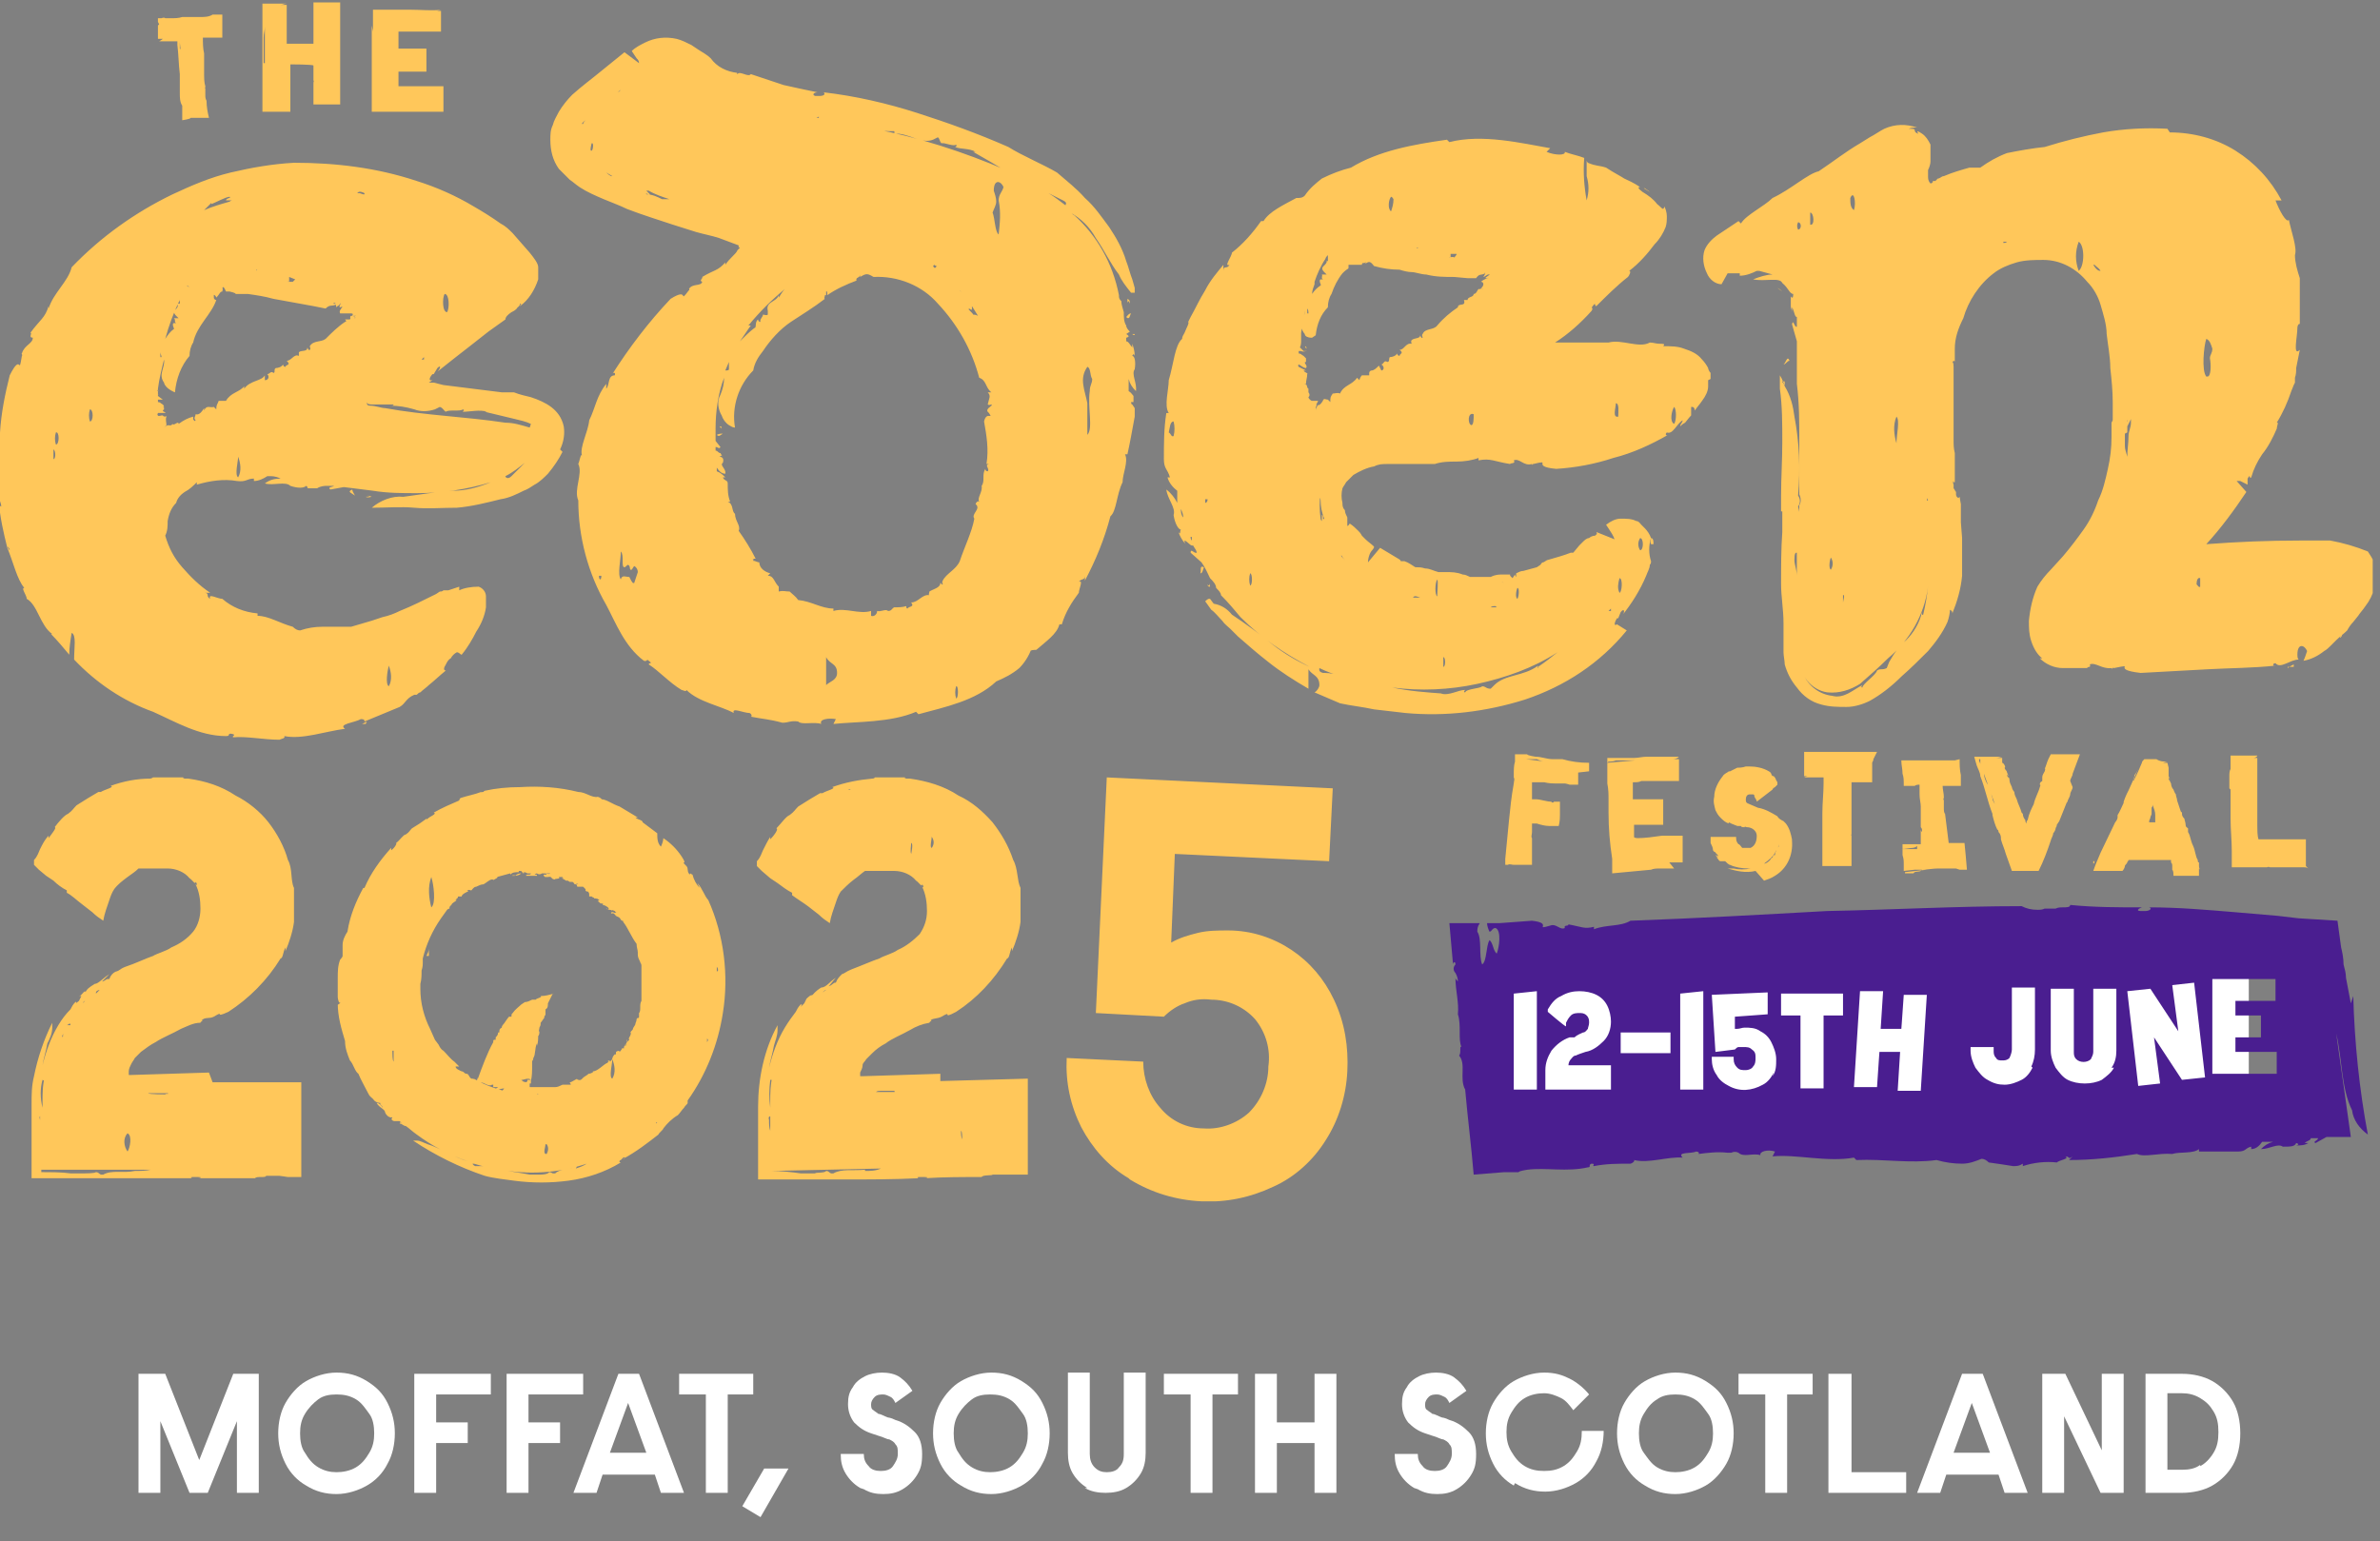 <?xml version="1.0" encoding="UTF-8"?> <svg xmlns="http://www.w3.org/2000/svg" xmlns:xlink="http://www.w3.org/1999/xlink" version="1.1" viewBox="0 0 195.9 126.9"><rect x="0" y="0" width="195.9" height="126.9" fill="#808080" stroke="none"/><defs><style> .cls-1 { fill: none; } .cls-2 { fill: #4a1e90; } .cls-3 { fill: #ffc75a; } .cls-4 { isolation: isolate; } .cls-5 { fill: #fff; } .cls-6 { clip-path: url(#clippath); } </style><clipPath id="clippath"><rect class="cls-1" width="195.3" height="98.9"></rect></clipPath></defs><g><g id="Layer_1"><g id="nav_logo"><g id="Moffat_South_Scotland" class="cls-4"><g class="cls-4"><path class="cls-5" d="M13.6,113.1l2.8,7.1,2.8-7.1h2.1v9.8h-1.8v-5.9l-2.4,5.9h-1.5l-2.4-5.9v5.9h-1.8v-9.8h2.1Z"></path><path class="cls-5" d="M25.2,122.3c-.7-.4-1.3-1-1.7-1.8s-.6-1.6-.6-2.5.2-1.8.6-2.5,1-1.4,1.7-1.8,1.6-.7,2.5-.7,1.7.2,2.5.7,1.3,1,1.7,1.8c.4.8.6,1.6.6,2.5s-.2,1.8-.6,2.5c-.4.8-1,1.4-1.7,1.8s-1.6.7-2.5.7-1.7-.2-2.5-.7ZM29.3,120.8c.5-.3.8-.7,1.1-1.2s.4-1,.4-1.6-.1-1.2-.4-1.6-.6-.9-1.1-1.2c-.5-.3-1-.4-1.6-.4s-1.1.1-1.5.4-.8.7-1.1,1.2c-.3.5-.4,1-.4,1.6s.1,1.2.4,1.6c.3.5.6.9,1.1,1.2.5.3,1,.4,1.5.4s1.1-.1,1.6-.4Z"></path><path class="cls-5" d="M40.4,113.1v1.7h-4.5v2.3h2.6v1.7h-2.6v4.1h-1.8v-9.8h6.3Z"></path><path class="cls-5" d="M48,113.1v1.7h-4.5v2.3h2.6v1.7h-2.6v4.1h-1.8v-9.8h6.3Z"></path><path class="cls-5" d="M52.6,113.1l3.7,9.8h-1.9l-.5-1.5h-4.3l-.5,1.5h-1.9l3.7-9.8h1.8ZM51.7,115.5l-1.5,4.1h3l-1.5-4.1Z"></path><path class="cls-5" d="M55.9,114.8v-1.7h6.1v1.7h-2.1v8.1h-1.8v-8.1h-2.1Z"></path><path class="cls-5" d="M63,120.9h1.9l-2.3,4-1.5-.9,1.8-3.1Z"></path><path class="cls-5" d="M70.8,122.5c-.5-.3-.9-.7-1.2-1.2s-.4-1-.4-1.6h1.9c0,.4.1.7.4,1,.2.3.6.4,1,.4s.8-.1,1-.4c.2-.3.4-.6.4-1s0-.6-.2-.8c-.1-.2-.3-.3-.5-.4-.2,0-.5-.2-.9-.3l-.6-.2c-.6-.2-1-.5-1.4-.9-.3-.4-.5-.9-.5-1.5s.1-1,.4-1.4c.2-.4.6-.7,1-.9.4-.2.9-.3,1.4-.3s1.1.1,1.5.4.7.6,1,1.1l-1.4,1c-.1-.2-.2-.4-.4-.5-.2-.1-.4-.2-.6-.2s-.5,0-.7.2c-.2.2-.3.4-.3.6s0,.4.2.5c.1.1.3.2.4.3.2,0,.5.2.8.3,0,0,.2,0,.6.2.7.2,1.2.6,1.6,1s.6,1,.6,1.8-.1,1.2-.4,1.7c-.3.5-.7.9-1.2,1.2-.5.3-1,.4-1.6.4s-1.1-.1-1.6-.4Z"></path><path class="cls-5" d="M79.1,122.3c-.7-.4-1.3-1-1.7-1.8s-.6-1.6-.6-2.5.2-1.8.6-2.5,1-1.4,1.7-1.8,1.6-.7,2.5-.7,1.7.2,2.5.7,1.3,1,1.7,1.8c.4.8.6,1.6.6,2.5s-.2,1.8-.6,2.5c-.4.8-1,1.4-1.7,1.8s-1.6.7-2.5.7-1.7-.2-2.5-.7ZM83.1,120.8c.5-.3.8-.7,1.1-1.2s.4-1,.4-1.6-.1-1.2-.4-1.6-.6-.9-1.1-1.2c-.5-.3-1-.4-1.6-.4s-1.1.1-1.5.4-.8.7-1.1,1.2c-.3.5-.4,1-.4,1.6s.1,1.2.4,1.6c.3.5.6.9,1.1,1.2.5.3,1,.4,1.5.4s1.1-.1,1.6-.4Z"></path><path class="cls-5" d="M89.5,122.5c-.5-.3-.9-.7-1.2-1.2-.3-.5-.4-1.1-.4-1.7v-6.6h1.8v6.7c0,.4.1.8.4,1.1.3.3.6.4,1,.4s.8-.1,1-.4c.3-.3.4-.6.4-1.1v-6.7h1.8v6.6c0,.6-.1,1.2-.4,1.7s-.7.9-1.2,1.2c-.5.3-1.1.4-1.7.4s-1.2-.1-1.7-.4Z"></path><path class="cls-5" d="M95.8,114.8v-1.7h6.1v1.7h-2.1v8.1h-1.8v-8.1h-2.1Z"></path><path class="cls-5" d="M105.1,113.1v4h3.1v-4h1.8v9.8h-1.8v-4.1h-3.1v4.1h-1.8v-9.8h1.8Z"></path><path class="cls-5" d="M116.4,122.5c-.5-.3-.9-.7-1.2-1.2s-.4-1-.4-1.6h1.9c0,.4.1.7.4,1,.2.3.6.4,1,.4s.8-.1,1-.4c.2-.3.4-.6.4-1s0-.6-.2-.8c-.1-.2-.3-.3-.5-.4-.2,0-.5-.2-.9-.3l-.6-.2c-.6-.2-1-.5-1.4-.9-.3-.4-.5-.9-.5-1.5s.1-1,.4-1.4c.2-.4.6-.7,1-.9.4-.2.9-.3,1.4-.3s1.1.1,1.5.4.7.6,1,1.1l-1.4,1c-.1-.2-.2-.4-.4-.5-.2-.1-.4-.2-.6-.2s-.5,0-.7.2c-.2.2-.3.4-.3.6s0,.4.2.5c.1.1.3.2.4.3.2,0,.5.2.8.3,0,0,.2,0,.6.2.7.2,1.2.6,1.6,1s.6,1,.6,1.8-.1,1.2-.4,1.7c-.3.5-.7.9-1.2,1.2-.5.3-1,.4-1.6.4s-1.1-.1-1.6-.4Z"></path><path class="cls-5" d="M124.6,122.3c-.7-.4-1.3-1-1.7-1.8s-.6-1.6-.6-2.5.2-1.8.6-2.5,1-1.4,1.7-1.8,1.6-.7,2.5-.7,1.5.2,2.1.5c.6.3,1.2.8,1.6,1.3l-1.3,1.3c-.3-.4-.6-.8-1-1s-.9-.4-1.4-.4-1.1.1-1.6.4c-.5.3-.8.7-1.1,1.2s-.4,1-.4,1.6.1,1.1.4,1.6c.3.5.6.9,1.1,1.2.5.3,1,.4,1.6.4s1.1-.1,1.6-.4c.5-.3.8-.7,1.1-1.2.3-.5.4-1,.4-1.7h1.8c0,.9-.2,1.8-.6,2.5-.4.8-1,1.4-1.7,1.8-.7.4-1.6.7-2.5.7s-1.7-.2-2.5-.7Z"></path><path class="cls-5" d="M135.4,122.3c-.7-.4-1.3-1-1.7-1.8s-.6-1.6-.6-2.5.2-1.8.6-2.5,1-1.4,1.7-1.8,1.6-.7,2.5-.7,1.7.2,2.5.7,1.3,1,1.7,1.8.6,1.6.6,2.5-.2,1.8-.6,2.5-1,1.4-1.7,1.8-1.6.7-2.5.7-1.7-.2-2.5-.7ZM139.5,120.8c.5-.3.8-.7,1.1-1.2s.4-1,.4-1.6-.1-1.2-.4-1.6-.6-.9-1.1-1.2-1-.4-1.6-.4-1.1.1-1.5.4c-.5.3-.8.7-1.1,1.2s-.4,1-.4,1.6.1,1.2.4,1.6.6.9,1.1,1.2c.5.3,1,.4,1.5.4s1.1-.1,1.6-.4Z"></path><path class="cls-5" d="M143.1,114.8v-1.7h6.1v1.7h-2.1v8.1h-1.8v-8.1h-2.1Z"></path><path class="cls-5" d="M152.4,113.1v8.1h4.5v1.7h-6.4v-9.8h1.8Z"></path><path class="cls-5" d="M163.2,113.1l3.7,9.8h-1.9l-.5-1.5h-4.3l-.5,1.5h-1.9l3.7-9.8h1.8ZM162.3,115.5l-1.5,4.1h3l-1.5-4.1Z"></path><path class="cls-5" d="M170,113.1l3,6.3v-6.3h1.8v9.8h-1.9l-3-6.3v6.3h-1.8v-9.8h1.9Z"></path><path class="cls-5" d="M179.6,113.1c.9,0,1.8.2,2.5.6s1.3,1,1.7,1.7c.4.7.6,1.6.6,2.6s-.2,1.9-.6,2.6c-.4.7-1,1.3-1.7,1.7s-1.6.6-2.5.6h-3v-9.8h3ZM181.1,120.7c.4-.2.8-.6,1.1-1.1.3-.5.4-1,.4-1.7s-.1-1.2-.4-1.7c-.3-.5-.6-.8-1.1-1.1s-1-.4-1.5-.4h-1.2v6.3h1.2c.6,0,1.1-.1,1.5-.4Z"></path></g></g><rect id="Rectangle_83" class="cls-5" x="122.1" y="79.6" width="63" height="12"></rect><g id="Group_137"><g class="cls-6"><g id="Group_1"><path id="Path_1" class="cls-3" d="M13.1,32.5c-.2,0-.3.1-.5,0h.5ZM13,32.1c-.2.2,0,0,0,.1.1,0,0,0,0-.1M189.2,26.9s0,0,0,0v.5-.4ZM12.9,33.1s0,0,0,0c0,0,0,0,0,0,0,0,0,0,0,0M146.9,26.5c0,0,0,.1,0,.2,0,0,0-.1,0-.2M23.3,30.1h0s0,0,0,0h0s0,0,0,0ZM192.8,52.2h0c0,.1-.2.2-.2.3.1,0,.2-.2.2-.3M30.1,40.9c.2.1.4,0,.5,0-.9-.3.3,0-.5,0M22.3.1h0c0,0,0-.2,0,0M30.7,2.6c0-.3,0-.5,0-.8V.8h1.2s1.9,0,1.9,0c.9,0,1.7.1,2.6,0-.2,0-.3.1-.5.1-.2,0-.4,0-.7,0h1.1v.7c0,0,0,0,0,0v.2s0,0,0,0v.2c0,0,0,0,0,0s0,.2,0,.2c0,.2,0,.3,0,.5,0,0,0-.2,0-.3v.2s0,0-.2,0-.1,0-.3,0h-.7c-.2,0-.3,0-.5,0h-1.8.1s0,0-.1,0c0,0,0,0,0,0,0,0,0,0,0,.1v.6c0,.2,0,.4,0,.6,0,0,0,0,0,.1h0s.2,0,.2,0c.2,0,.3,0,.5,0,.2,0,.5,0,.7,0h.9s0,0,0,0v1.7h0c0,0,0,.2,0,.2,0,0,0,0,0,0h-.7c0,0-.2,0-.3,0h-.5s0,0,0,0c-.1,0-.3,0-.3,0h-.5s0,0,0,0c0,0,0,0,0,0v.7s0,0,0,0,0,0,0,0v.5h2.1c.2,0,.5,0,.6,0,0,0,.2,0,.2,0h.8v1.1s0,0,0,0v1h-1c-.4,0,0,0-.3,0-.1,0-.2,0-.3,0,0,0,0,0,0,0-.2,0-.3,0-.5,0-.2,0-.4,0-.7,0h-3.1s0-1.1,0-1.1c0-1.2,0-2.4,0-3.6,0-.2,0-.4,0-.6h0s0-.2,0-.3v-1.3s0,0,0,0h0c0-.2,0-.2,0-.2h0ZM36.4,1.9h0ZM34.6,1.1h.7c-.2,0-.5,0-.7,0M33.9,1h0ZM30.9,2.7h0c0,0,0,0,0,0M30.9,4.3h0ZM30.9,6.3h0ZM30.9,6.9h0ZM30.9,7.5h0ZM30.9,9h0M31.4,9.5h.1s-.5,0-.5,0h.1s.2,0,.2,0h0ZM31.6,1h0c-.2,0-.4,0-.6,0v.2c0,.2,0,.3,0,.5v-.7h2.2c-.3,0-.5,0-.8,0h0c-.1,0-.3,0-.4,0h0s-.2,0-.3,0,0,0-.1,0h0s0,0,0,0ZM46.3,37.2c-.3.6-.7,1.2-1.2,1.8-.3.3-.7.7-1.1.9-.3.2-.6.4-.9.5-.6.3-1.2.6-1.9.7-1.2.3-2.4.6-3.6.7-1.2,0-2.4.1-3.5,0s-2.3,0-3.5,0c.7-.6,1.7-1,2.6-.9,1.4-.2,2.7-.4,4.1-.5,1.1,0,2.1-.3,3.1-.7-2,.6-4,.9-6.1.9-1.2,0-2.4,0-3.6-.2l-2.4-.3-1.1.2c-.3-.2.2-.2.3-.3h-.7c0,0-.4,0-.7.2.1,0,.2,0,.3,0-.4,0-.8,0-1.2,0,.3,0,0-.2,0-.2-.2.2-.7.2-1.3,0-.4-.4-1.4,0-2.1-.2.4-.3.8-.4,1.3-.4-.2-.1-.5-.2-.8-.2h-.3c-.3.2-.7.4-1.1.4v-.2c-.6,0-.6.3-1.4.2-1.1-.2-2.3,0-3.3.3v-.2c-.3.3-.6.6-1,.8-.3.2-.6.5-.7.9-.4.4-.6.9-.7,1.5,0,.4,0,.8-.2,1.2.3,1,.7,1.8,1.4,2.6.7.8,1.4,1.5,2.3,2.1h-.5c.5,0,.1.3.5.5-.2-.5.6,0,1,0,.8.7,1.8,1.1,2.9,1.2v.2c.9,0,1.8.6,2.9.9.2.2.4.3.6.3.6-.2,1.2-.3,1.8-.3h2.4s1.7-.5,1.7-.5l.9-.3c.5-.1,1-.3,1.4-.5,1-.4,2-.9,3-1.4l.3-.2c.1,0,.2,0,.3-.1h.4c0,0,.9-.3.9-.3v.3c.4-.2,1-.3,1.6-.3.3.1.6.4.6.8,0,.3,0,.6,0,.9-.1.7-.4,1.4-.8,2-.3.6-.7,1.3-1.2,1.9-.1,0-.2-.2-.4-.2-.2.1-.4.3-.5.5-.2.1-.3.3-.4.5-.2.3-.2.5,0,.5-.5.4-.9.8-1.4,1.2-.2.2-.5.4-.7.6-.1,0-.2.1-.3.2,0,0-.2,0-.2,0-.7.3-.7.7-1.2,1l-2.9,1.2c0-.1,0-.2-.3-.2-.5.3-1.9.4-1.3.8-1.6.2-3.5.9-5,.6.1.2-.2.2-.4.3-1.3,0-2.7-.3-3.8-.2-.2-.1.4-.2-.2-.3-.3,0,0,.2-.4.2-2.2,0-4.2-1.2-6-2-2.5-.9-4.7-2.4-6.5-4.3,0-1,.2-2-.2-2.2-.1.6-.2,1.2-.2,1.8-.5-.6-1-1.2-1.5-1.7h.1c-1-.7-1.2-2.4-2.1-2.9,0-.3-.5-.9-.2-.9-.6-.7-.9-2.1-1.4-3.3-.3-1.2-.6-2.5-.7-3.8,0,.2.1.4.2.4,0-.5-.6-1.2-.1-1.5,0-.3-.2-.2-.2,0,0-1.5,0-3.1.2-4.6.1-1.6.4-3.1.8-4.7,1-2,.7.2,1-1.6.1-.1-.1-.2,0-.2.2-.7.9-.8.9-1.3-.4,0,0-.4-.2-.4.8-1.1,1.2-1.2,1.5-2.2v.2c.4-1.3,1.6-2.2,1.9-3.4,2.4-2.5,5.2-4.5,8.3-6,1.5-.7,3.1-1.4,4.8-1.8,1.7-.4,3.4-.7,5.2-.8,3.4,0,6.8.4,10.1,1.5,1.6.5,3.2,1.2,4.7,2.1.7.4,1.5.9,2.2,1.4.4.2.7.5,1,.8l1.4,1.6c.4.5.7.9.7,1.2,0,.3,0,.7,0,1-.3.9-.8,1.7-1.5,2.2,0-.1.2-.2,0-.2,0,0,0,.2-.2.3-.1.2-.3.3-.5.4-.3.2-.5.4-.5.6l-.7.5-.7.5-1.4,1.1c-.9.7-1.8,1.4-2.8,2.2.3-.3.3-.6,0-.3l-.3.5h-.1c-.2.2-.4.6,0,.5l-.3.2s0,0,0,0,0,0,0,0h.4s.8.2.8.2l3.2.4,1.6.2h1c.5.2,1,.3,1.4.4,1.2.4,2.4,1,2.7,2.4.1.6,0,1.3-.3,1.9h0ZM41.6,24.3h0c0,0,.1-.1.2-.2l-.2.2ZM36.6,24.2c-.2.3-.2,1.5.2,1.5.2-.3.2-1.5-.2-1.5M36.1,17.8h-.4c.1,0,.3,0,.4,0,0,0,0,0,0,0h0ZM4.4,37.8c.2,0,.2-.7,0-.8,0,.3,0,.5,0,.8M4.6,36.6c.3,0,.3-1.1,0-1-.1.3-.1.7,0,1M32,54.8c-.1.4-.3,1.5,0,1.7.3-.5.2-1.2,0-1.7M34.7,29.6s0,0,.2,0c0,0,0-.2,0-.2l-.2.2ZM33.9,17.1h.4c-.1,0-.2,0-.4,0M33,16.7h.3c0,.1,0,0,0,0h-.3ZM29,15.9h0ZM24.6,23.1h0s0,0,0,0M23.8,23.1h0c0,.2-.1,0-.1.1,0,0,.3,0,.4,0,0,0,.2-.2.2-.2l-.5-.2s0,0,0,0c0,0,0,0,0,0v.2h0ZM22.4,15.8c.2,0,.4,0,.6,0-.2,0-.4,0-.5,0,0,0,0,0,0,0M22.9,22.6h-.1s0,0,.1,0h0ZM21.1,22.2c0,.2,0,0,.1,0h-.1ZM20.3,22h0s0,0,0,0h0ZM20.1,22h0ZM19.5,22h0s0,0,.1,0h-.1ZM17.4,16.7c-.2.2-.4.4-.6.6.7-.3,1.4-.5,2.1-.7,0,0,.1-.1.2-.1h-.5c0-.2.5-.2.3-.3-.3,0-1.2.5-1.5.6h0ZM17.1,22.1h0s0,0,0,0ZM15.6,23.6h0c0,0-.1,0-.2-.1h0c0,0,0,.1.1.1h0ZM15.4,17.8h0c0,0,0,0,0,0h0ZM14.8,24.7h0c-.5,1-.9,2.1-1.2,3.2.2-.3.4-.6.7-.8h0c.1,0-.2-.4,0-.5,0,0,0,0,.2,0-.2-.1,0-.3-.2-.4,0,0,.3,0,.4,0l-.2-.2c-.5-.5.3-.5.1-1,0,0,0,0,.2,0,0-.2,0-.3,0-.5h0ZM13.1,29.4c.1,0,.3,0,.2,0,0-.1-.1-.3-.1-.4v.5ZM7.4,33.7c-.1.3-.1.7,0,1,.3,0,.3-1,0-1M12.4,33.7h0ZM12.4,33.1h0ZM19.6,37.6c0,.4-.3,1.5,0,1.7.3-.5.2-1.2,0-1.7M29.2,26.2c.3-.1-.5,0,.1-.2-.1,0-.2,0-.3,0,.1-.2,0-.2-.2-.2-.3,0-.5,0-.8,0-.2-.3.5-.7,0-.5,0,0-.2.2,0,0-.2,0,.2-.5,0-.3-.2.3-.2.1-.3.3-.1-.2,0-.5-.3-.3h.4c-.5.3-.6,0-1,.4l-1-.2-1.1-.2-2.2-.4c-.7-.2-1.4-.3-2.1-.4h-1c0-.1-.5-.2-.5-.2h-.3c-.2-.5-.3-.4-.3-.2,0,0,0,0,0-.1.1.3,0,0,0,.3-.2,0-.2.2-.5.5,0-.1-.2-.3-.2-.2v.2c.1,0,0,0,0,0,0,.1.1.2.2.2-.4,1.2-1.6,2.1-1.9,3.5-.2.3-.3.7-.3,1.1-.7.8-1.1,1.9-1.2,3,0,0-.8-.3-.9-.8-.5-.7.1-1.2,0-1.9-.2.8-.4,1.6-.5,2.4,0,.2,0,.4,0,.6l.4.3c-.1,0-.2,0-.4,0v.2c.2,0,.2.1.4.2,0,0,0,0,0,0,0,0,0,0,0,0,0,0,.1.1.1.2-.1,0-.2,0-.3,0,.3,0,.3,0,.3.2-.3.2.2.2.1.3-.2,0-.4,0-.6,0-.1.2,0,.2,0,.2h0c0,.1.3,0,.3,0,0,0,.2,0,.3,0h-.2c.1.2.4,0,.3.1-.1.2,0,.5,0,.7l-.2.2c.4-.4.5,0,.7-.3.1.2.5-.3.5,0,.4-.3.8-.5,1.2-.6v.3c0-.2.1.2.2,0-.2-.2,0-.3,0-.5.3.1.5-.2.7-.5v.2c.2-.5.5-.2.8-.3,0,0,.2.2.2.2,0-.4.1-.4.2-.7.2,0,.4,0,.6,0,.4-.7,1.1-.7,1.5-1.2v.2c.5-.7,1.4-.6,1.7-1.1v.4c.3,0,.4-.3.2-.5.2,0,.3-.3.5-.1.2,0,0-.3.2-.4.2,0,.5-.1.6-.3,0,0,0,.2.2.2,0-.2.5-.1.1-.5.4,0,.6-.6,1-.4,0,0,0-.2,0-.3.2-.2.7,0,.7-.4,0,0,.1.3.2.2s0-.2,0-.3c.3-.5.9-.3,1.3-.6.5-.5,1-1,1.6-1.4h0c0-.1,0,0,0,0s.2,0,0-.2c0,0,.2,0,.3,0-.1,0,0,0,0,0,0,0,.1,0,0,0,.3,0,0-.2.2-.3h.2ZM30,15.9c-.4-.2-.5-.1-.6,0h.2s.3.1.3.1h.1ZM42.1,39.2c.4-.4.7-.7,1.1-1.1-.5.4-1,.8-1.6,1.1,0,.1.2.3.5,0h0ZM43.7,34.9c-.4-.2-.9-.3-1.3-.4l-2.5-.6h.2c-.6-.2-1.4,0-2,0,0-.1.2-.1,0-.2-.2.2-1.2,0-1.4.2-.2-.1-.2-.3-.5-.4l-.4.2c-.6.2-1.2.2-1.7,0-.7-.2-1.3-.3-2-.3.2,0,.3,0,.3-.1-.4,0-.7,0-1.1,0h-.6c-.2,0-.5,0-.5-.2,0,0,0,0,0-.1,0,0,0,.1,0,.2,0,.2.2.2.3.2.4,0,.9.2,1.2.2,3.3.6,6.6.7,9.9,1.2.7,0,1.3.2,2,.4M29.2,40.8c0-.1-.2-.3-.2-.5-.5.2,0,.3.2.5M22.3.3s0,0,0,0c0,.1,0,0,0,0M.8,45.3h0c0,0,0-.2-.2-.3,0,0,.1.2.2.3M12.7,1.4h0s0,.1,0,0M30.2,59.4s0,0,0,0l-.4.2h.3c0,0,0,0,0,0ZM12.7,1.3h0s0,0,0,0ZM13.1,2c0,0,0,0-.1-.2v-.3h.3c0,0,.2-.1.3,0,.2,0,.4,0,.5,0,.3,0,.6,0,.9-.1h0s0,0,0,0c0,0,0,0,.1,0,.1,0,.3,0,.4,0,.1,0,.3,0,.4,0h0c.1,0,.2,0,.3,0h.3c.3,0,.7,0,1-.2h0c0,0,.2,0,.3,0h.5c0,.2,0,.5,0,.6h0c0,.1,0,.2,0,.2v.3c0,.1,0,.1,0,.2v.6c-.2,0-.3,0-.5,0h-.3s0,0,0,0c-.2,0-.3,0-.5,0,0,0,0,0,0,0s0,0,0,0c0,0-.2,0-.3,0h0c0,.4,0,.9.1,1.3,0,.1,0,.3,0,.4h0c0,.2,0,.4,0,.6h0c0,.1,0,.3,0,.4h0s0,.1,0,.2c0,0,0,0,0,0,0,.4,0,.8.1,1.1,0,.3-.1,0,0,.2h0c0,0,0,.2,0,.2,0,0,0,0,0,0,0,.2,0,.2,0,.3,0,.2,0,.3.1.5,0,.5.1,1,.2,1.4h-1.5c0,.1-.7.2-.7.2v-1.2c-.2-.3-.2-.7-.2-1,0-.1,0-.3,0-.4h0c0,0,0-.2,0-.2,0-.3,0-.6,0-.9,0,0,0,0,0,0h0c0-.1,0-.2,0-.1-.1-.8-.1-1.6-.2-2.4,0,0,0-.2,0-.3h0c0,0-.6,0-.6,0-.3,0-.6,0-.9,0,0,0,.2-.1.3-.2.1,0,.3,0,.4,0h-.8c0,0,0-.2,0-.2v-.2c0,0,0,0,0,0h0c0,0,0-.2,0-.2h0s0,0,0,0c0,0,0,0,0,0s0,0,0-.2,0-.2,0-.3c0,0,0,0,0,.2h0c0-.1,0-.2,0-.2h0ZM16.8,9.7h0s0,0,0,0c0,0,.1,0,.2,0h0s-.3,0-.3,0h0ZM16.4,9.7h0ZM15.6,9.5h0ZM15.5,9.1h0M15.5,8.7h0ZM15.4,7.3h0ZM15.2,6.2h0ZM15,4.2h0s0,.2,0,.2c0,0,0,0,0,0s0,.2,0,.2,0,0,0,0h0c0,.2,0,.3,0,.5,0,.1,0,.2,0,.3l-.2-1.9v.5h0ZM14.7,3.2h.3c0,0-.3,0-.3,0ZM14,3.2c.2,0,.3,0,.5,0h-.5ZM13.2,2.7h0M23.9,7.1c0,.7,0,1.4,0,2.1h-2.3v-.6c0-.2,0-.4,0-.7h0s0-.2,0-.3v-1.4s0,0,0,0h0c0-.2,0-.2,0-.2,0-1.2,0-2.4,0-3.6,0-.3,0-.7,0-1,0-.4,0-.7,0-1.1h1.1s.9,0,.9,0c-.2,0-.3.1-.5.1-.4,0-.9,0-1.3,0h1.8v.7c0,0,0,0,0,0h0c0,.1,0,.2,0,.2v.2c0,0,0,0,0,0,0,0,0,.2,0,.3,0,.1,0,.3,0,.4,0,0,0-.1,0-.2v.2c0,0,0,.1,0,.2h0c0,0,0,.2,0,.3v.7c0,0,0,.1,0,.2h2.1,0s0,0,.1,0c0,0,0,0,0,0v-.4c0-.1,0-.2,0-.3h0c0-.2,0-.4,0-.7,0,0,0,0,0-.1,0-.1,0-.3,0-.4,0-.2,0-.4,0-.5,0-.3,0-.7,0-1h1s1.2,0,1.2,0v.8h0c0,.1,0,.3,0,.3,0,.1,0,.3,0,.4,0,0,0,.2,0,.3v.6s0,0,0,0c0,.1,0,.2,0,.3,0,.3,0,.6,0,.9,0,0,0,0,0,0v.7s0,0,0,0,0,0,0,0c0,.4,0,.8,0,1.2,0,.7,0,1.4,0,2v.3c0,.1,0,.3,0,.4,0,0,0,.2,0,.2h0c0,0-.8,0-.8,0-.2,0-.5,0-.7,0,0,0,0,0,0,0h-.3c0,0,0,0,0,0h-.4v-1.7c0-.4.1,0,0-.3h0c0-.2,0-.3,0-.4,0,0,0,0,0,0,0-.2,0-.3,0-.5,0-.1,0-.2,0-.3h0c0-.1-1.9-.1-1.9-.1v1.4h0ZM23.9,5.5h0s0,0,0,0M23.7,1.4h0ZM21.8,7.9h0ZM21.8,6.2h0M21.8,5.2v-3c0,.3-.1.6-.1.9h0c0,0,0,.2,0,.3h0s0,.2,0,.3,0,0,0,.1h0c0,.3,0,.6,0,.9,0,.2,0,.4,0,.5h0ZM21.9,1.4v-.4s0,0,0,0v.4ZM23.7,8.9s0,0,0,0h0c0,0,0,0,0,0ZM23.7,8.2h0ZM23.7,6.8h0ZM23.7,5.9h0s0,.1,0,0v-.3s0-.1,0-.2v.5h0c0-.1,0-.1,0-.1ZM26.6,40.2h-.1c0,0,.1,0,.1,0M147.3,29.7c-.2-.5-.3.2-.5.3.2,0,.3-.3.5-.3M188.3,54.9c.2,0,.4,0,.5,0,0,0,0-.1,0-.2,0,0-.4.2-.5.3M141.7,23.4c-.5,0-1-.4-1.2-.9-.3-.6-.4-1.3-.2-1.9.2-.5.6-.9,1-1.2l1.8-1.2.2.2c.4-.7,1.9-1.4,2.6-2.1,1.5-.7,2.9-2,3.8-2.2,1.2-.8,2.2-1.6,3.4-2.3l.8-.5c.4-.2.8-.5,1.2-.7.9-.4,1.8-.4,2.7-.1-.2,0-.5,0-.7.1.3,0,.5,0,.5.1,0,.2.2.3.3.3-.2-.3,0-.2.3,0,.3.2.5.5.7.9,0,.5,0,.9,0,1.4,0,.2-.1.5-.2.7,0,0,0,.2,0,.3v.2c0,.2,0,.4.2.6,0,0,.2,0,.2-.2h.2c0,0,.2-.2.2-.2.2,0,.3-.2.5-.2.7-.3,1.4-.5,2.1-.7.3,0,.6,0,.9,0,.7-.5,1.4-.9,2.2-1.2,1-.2,2.1-.4,3.1-.5,1.6-.5,3.2-.9,4.8-1.2,1.7-.3,3.5-.4,5.3-.3l.2.3c1.9,0,3.8.5,5.4,1.5,1.6,1,2.9,2.4,3.8,4.1h-.5c.3.8.9,1.9,1.1,1.6.2,1,.7,2.3.5,2.9,0,.6.2,1.3.4,1.9,0,1.7,0,2.4,0,3.8,0-.1-.2,0-.2.3,0,.7-.4,2.4.2,1.8-.1.5-.2,1-.3,1.5,0,.3,0,.5-.1.8v.4c0,0-.1.2-.1.2h0s-.2.5-.2.5c-.3.9-.7,1.8-1.2,2.6.2-.1,0,.3,0,.5-.3.7-.7,1.5-1.2,2.1-.4.6-.7,1.2-.9,1.9-.2.2,0-.4-.3.1,0,.2,0,.2,0,.2s0,.2,0,.3h0s0,0,0,0c-.2-.1-.4-.2-.6-.3-.1,0-.2,0-.3,0l.8.9c-1,1.5-2.1,3-3.3,4.3,2.6-.2,5.2-.3,7.7-.3h0c.4,0,.7,0,1.1,0,.2,0,.4,0,.6,0h.8c1.1.2,2.1.5,3.1.9.2.3.4.6.5.9.1.3.1.6,0,.5.3,1.1,0,2.2-.7,3.1-.2.3-.4.5-.6.8l-.4.5c-.2.2-.4.5-.5.7-.3.3-.6.5-.9.8l-.4.4c-.2.2-.4.4-.6.5-.5.4-1.1.7-1.7.8.1-.2.2-.5.3-.8-.2-.5-.8-.7-.8.3,0,.1,0,.3.1.4-.7,0-1.5.8-1.9.3-.3,0-.2.3,0,.2-1.9.2-3.8.2-5.6.3l-5.5.3c-2.6-.3-.2-.8-2.2-.4-.2-.1-.1.2-.2,0-.8.1-1.3-.5-1.8-.3.1.1,0,.2,0,.2s-.2,0-.2.1h-.9c-.4,0-.7,0-1.1,0-.7,0-1.4-.3-1.9-.8h.2c-.4-.3-.7-.8-.9-1.4-.2-.6-.2-1.1-.2-1.7.1-1,.3-1.9.7-2.8.3-.5.7-1,1.1-1.4l1-1.1c.6-.7,1.2-1.5,1.7-2.2.5-.7.9-1.5,1.2-2.4.4-.8.6-1.7.8-2.6.2-.9.3-1.7.3-2.6,0-.2,0-.3,0-.9v-.3c0,0,.1-.2.1-.2v-.3c0-.4,0-.8,0-1.2,0-.9-.1-1.9-.2-2.8,0-.9-.2-1.9-.3-2.8,0-.8-.3-1.7-.5-2.4-.2-.7-.6-1.4-1.1-1.9-.9-1.1-2.2-1.8-3.6-1.8-.7,0-1.5,0-2.2.2-.7.2-1.4.5-1.9.9-1.2.9-2.1,2.3-2.5,3.7-.4.8-.7,1.6-.7,2.5v1.1c0,0,0-.2-.2,0,0,0,.1,0,.1.4,0,.2,0,.4,0,.7,0,.2,0,.5,0,.6,0,.5,0,1,0,1.7v1.8c0,.5,0,.6,0,.7v.5c0,.4,0,.7.1,1.1v.3c0,.2,0,.4,0,.6v1.9c0-.1,0-.2,0-.3,0,0,0,0,0-.1h-.1c0-.2-.1,0,0,.2v.3c.1.1.1.2.2.3h0c0,.1,0,.2,0,.2,0,.2.2.4.3.2h0c0,.1.1.6.1.6v1.5s.1,1.3.1,1.3c0,.5,0,.9,0,1.4,0,.6,0,1.1,0,1.7-.1,1.1-.4,2.1-.8,3.1,0-.1,0-.2-.2-.3,0,.3-.1.7-.2,1-.4.9-1,1.7-1.6,2.4-.7.7-1.4,1.4-2.2,2.1-.8.8-1.7,1.5-2.6,2-.6.3-1.3.5-1.9.5-.7,0-1.4,0-2.1-.2-.8-.2-1.5-.7-2-1.4-.5-.6-.8-1.2-1-1.9,0-.3-.1-.7-.1-1v-.8c0-.5,0-1.1,0-1.6,0-1.1-.2-2.2-.2-3.2,0-1.5,0-2.9.1-4.3v-.9s0-.2,0-.2c0-.1,0-.3,0-.4v-.2s-.1,0-.1,0v-1c0,0,0,0,0,0v-.3c0-1.4.1-2.9.1-4.4,0-1.5,0-3-.2-4.4v-.2c0-.3,0-.6,0-.9.2.3.3.6.4.9h0c.5.8.7,1.7.8,2.5.4,2.1.5,4.3.3,6.5h0c.2.3.2.6,0,.9.1.4.2.8.1,1.2v.3c0,.2,0,.3,0,.5v-.3c0,0,0-.1,0-.2v-.3c0-.4,0-.9,0-1.3.2-.3.1-.7,0-.9,0-1.4,0-2.9,0-4.3,0-1.6,0-3.2-.2-4.8v-.6c0-.2,0-.3,0-.5v-2.4l-.4-1.4c.1-.5.2.3.4.2v-.8c-.2,0-.2-.5-.4-.8,0,.1,0,.3,0,.4,0-.2-.1-.3-.1-.5,0-.3,0-.5,0-.8.2.3.2-.1.2-.2-.3,0-.4-.5-.9-.9-.2-.5-1.4-.1-2.4-.3.5-.2,1.1-.4,1.6-.4-.4-.1-.7-.2-1.1-.3h-.2c-.4.2-.9.4-1.4.4v-.2c-.4,0-.7,0-1,0h0ZM181.7,31c.3,0,.3-1,.2-1.5,0-.3.2-.4.2-.8-.1-.3-.2-.7-.5-.8-.2.6-.4,2.6,0,3.1M181.1,47.6c-.2-.1-.3.2-.3.5.1.1.2.3.3.2,0-.2,0-.5,0-.7M175.2,29.7c0,.2,0,.5,0,.7h0c0-.2,0-.5,0-.7h0ZM174.9,35.7h0c0,.5,0,.8,0,1,0,.3.1.5.2.9,0-.6.1-1.1.1-1.7,0-.4.2-.7.2-1.1v-.3c-.1.2-.2.4-.3.6-.1-.1.1-.6,0-.5,0,.3,0,.7,0,1h0ZM174.7,39.6c0,0,0-.1,0-.2h0v.2ZM173.1,22.6s0,0,0,0h0ZM172.4,21.8h-.1c.3.5.5.5.6.5-.1-.2-.3-.3-.5-.5h0ZM171.1,19.9c-.3.8-.3,1.6,0,2.4.5-.4.5-2.1,0-2.4M168.5,19.8h0c0,0,.4,0,.4,0-.1,0-.3,0-.4,0M167.7,19.7h0c-.2,0-.3,0-.5,0h0c.2,0,.3,0,.5,0h0ZM165.3,19.9h-.4c0,.1,0,.1,0,.1.1,0,.2,0,.3-.1h0ZM158.6,41.2s0,0,.1,0c0,0,0,0-.1-.2,0,0,0,.2,0,.2M158.5,29.9h0c0,.2,0,.3,0,.5h0s0-.5,0-.5ZM156.1,34.3c-.3.7-.2,1.5,0,2.2,0-.7.3-1.9,0-2.2M152.3,16.3c0,.4,0,.8.3,1,.2-.6,0-1.7-.3-1M151.7,49c0,0,0,.7,0,.6s.2-.7,0-.6M150.7,45.9h0c-.1.2-.2.9,0,1,.2-.3.2-.7,0-1,0,0,0,0-.2,0h0ZM149,17.5c0,.3,0,.6,0,1,.4.1.3-1,0-1M148.2,53.7c0,.6,0,1.1.2,1.7.4,1.1,1.5,1.9,2.7,1.9h-.3c.5.1.9,0,1.3-.2.4-.2.8-.5,1.2-.7,0,0-.2.2,0,.2,0-.3,1.1-1,1.2-1.4.3-.2.4,0,.8-.2l.2-.5c.4-.7.8-1.3,1.4-1.8.6-.6,1.1-1.4,1.3-2.3,0,.1,0,.3.1.2.2-.8.3-1.5.4-2.3-.3,2.3-1.5,4.4-3.3,5.9-.7.7-1.5,1.4-2.3,2.1-.8.5-1.7.8-2.7.7-1.3-.2-2.3-1.4-2.2-2.7v-.4h0ZM148,18.3c-.1.2-.1.4,0,.6.3,0,.3-.6,0-.6M147.9,47.4h0c0-.6,0-1.2,0-1.9-.1,0-.2,0-.2.6,0,.4.2.8.2,1.3h0ZM147.4,26.1c0,.1,0,.3,0,.4v-.4ZM146.3,23.7l.4.3c-.1-.1-.2-.2-.4-.3M146.9,31.7c0-.1,0,0,0-.1v-.2s0,0-.2,0v-.3h0c0,.1,0,.3,0,.3,0,.1,0,0,.1.2M115.3,29h0s0,0,0,0h0s0,0,0,0ZM93.1,25.8c-.2,0-.3.2-.4.3.3.3.3-.2.4-.3M98.8,47.2c.2,0,.2-.3.3-.5-.4-.2-.2.3-.3.5M93,25c0-.2,0-.3-.2-.4,0,.8,0-.2.2.4M99.6,49h0s0,0,0,0ZM107.5,28.5c-.2.2,0,0,0,.2.1,0,0-.1,0-.2M107.3,29.4s0,0,0,0c0,0,0,0,0,0,0,0,0,0,0,0M133.9,51.9c-2.2,2.7-5.1,4.6-8.4,5.7-3.2,1-6.5,1.4-9.8,1.1l-2.6-.3c-.9-.2-1.9-.3-2.8-.5-.7-.3-1.4-.6-2.1-.9.2-.1.4-.4.4-.6,0-.8-.6-.8-.9-1.3,0,.5,0,1.1,0,1.6-1.2-.7-2.3-1.4-3.3-2.2-.9-.7-1.7-1.4-2.5-2.1l-.6-.6c-.2-.2-.5-.4-.7-.7-.3-.3-.6-.7-.9-.9l-.5-.7h0c0,0,.2-.2.3-.2h0s0,0,.1,0l.3.4c.6.1,1.1.4,1.5.9,1.2.8,2.3,1.6,3.4,2.5.9.7,1.9,1.3,3,1.8-2.1-1.1-4-2.4-5.7-4.1-.5-.6-1-1.2-1.6-1.8,0-.2-.2-.4-.4-.6,0-.3-.3-.6-.5-.8-.2-.4-.4-.9-.7-1.3l-.9-.8c0-.4.3.1.5,0,0-.2-.2-.4-.3-.6-.2.1-.4-.3-.7-.4,0,.1,0,.2.1.3-.3-.3-.5-.7-.6-1,.2.3.1-.1.2-.2-.2,0-.5-.5-.6-1.2.2-.6-.5-1.3-.6-2.1.4.3.7.7.9,1.1,0-.3,0-.7,0-1h0c-.4-.3-.7-.7-.8-1.1h.2c-.2-.7-.5-.7-.5-1.5,0-1.3,0-2.5.2-3.8h.2c-.4-.6,0-1.9,0-2.7.4-1.3.5-2.9,1.1-3.4,0-.2.1-.3.2-.5.2-.5.4-.8.3-.9h0c0,0,.2-.4.2-.4.4-.7.7-1.4,1.2-2.2.4-.8,1-1.5,1.5-2.1v.5c0-.5.3-.1.5-.5-.5.2.2-.7.2-1,.9-.7,1.7-1.6,2.4-2.6h.2c.5-.8,1.6-1.3,2.7-1.9.3,0,.5,0,.7-.2.4-.6.9-1,1.4-1.4.8-.4,1.6-.7,2.4-.9,2.3-1.4,5.1-1.9,7.9-2.3l.2.2c2.7-.7,6,.1,8.3.5l-.3.3c.7.3,1.6.3,1.5,0,.5.2,1.1.3,1.6.5-.1,1.2,0,2.4.2,3.5.2-.7.2-1.3,0-2,0-.5,0-.9,0-1.3,0,0,0,.1.1.2.7.3.9.2,1.5.4.6.4,1.2.7,1.5.9.4.2.7.3,1.3.7-.2,0-.2.1.2.4.5.3.9.6,1.2,1,.4.3.5.6.6.2.1.2.2.5.2.8,0,.3,0,.6-.1.9-.2.5-.5,1-.9,1.4-.6.8-1.3,1.6-2.1,2.2.2,0,0,.4-.1.5-.9.7-1.8,1.6-2.6,2.4-.2,0,0-.4-.3,0-.2.2.1.1-.1.4-.9,1-1.9,1.9-3,2.6,1.5,0,2.9,0,4.4,0h0c1.1-.3,2.5.5,3.4,0,.3,0,.5.1.8.1.3,0,.5,0,.3.2.6,0,1.2,0,1.7.2.6.2,1.1.4,1.5.9.2.2.4.5.5.7,0,.1.1.3.2.4v.3c0,0,0,.2,0,.2h0c0,0-.2.1-.2.1v.2c0,.1,0,.2,0,.3,0,.4-.2.8-.5,1.2-.2.3-.4.5-.6.8,0-.2-.1-.3-.2-.3h-.1c0,.2,0,.4,0,.7-.2.2-.4.5-.5.6-.2.1-.3.2-.4.3,0-.2.2-.3.2-.5-.5.3-.8,1.2-1.3,1-.2.2,0,.3.1.2-1.4.8-2.9,1.5-4.5,1.9-1.5.5-3.1.8-4.7.9-2.2-.2-.2-.8-1.9-.4-.1,0-.1.2-.1,0-.7.2-1-.5-1.5-.3.2.3-.3.2-.3.3-1.3-.2-1.6-.5-2.6-.3v-.2c-.5.2-1.2.3-1.8.3-.6,0-1.2,0-1.8.2-.9,0-1.8,0-2.6,0s-.9,0-1.3,0c-.4,0-.7,0-1.1.2-.6.1-1.2.4-1.7.7-.2.2-.4.4-.6.6-.1.2-.2.3-.3.5-.1.4-.1.8,0,1.2,0,.2,0,.4.2.6,0,.2.1.4.2.6,0,.2,0,.5,0,.7,0,0,.1,0,.2-.2,0,0,0,0,0,0s0,0,0,0c.3.2.5.4.7.6.1.1.2.2.3.4h0c0,0,.3.3.3.3.2.2.5.4.7.6,0,.2-.2.3-.3.5-.1.2-.2.5-.2.8l1-1.2,1.5.9c0,0,.2.1.2.2.1,0,.2,0,.3,0,.3.1.6.3.9.5h.1c.2,0,.4,0,.7.1.4,0,.7.2,1.1.3h.2c.1,0,.3,0,.4,0,.5,0,.9,0,1.4.2.2,0,.4.1.6.2.3,0,.6,0,1,0h.7c.4-.2.7-.2.9-.2s.5,0,.7,0h0c0,0,0,0,0,0h0s0,0,0,.1c.2.2.3.3.2.2h0s.2-.3.2-.3c0,0,0,.1.1.2,0,0,0-.2,0-.3h0c.2-.1.4-.2.6-.2l1.1-.3.3-.2h0c.2.2,0,0,0,0h0c0,0,.1-.2.2-.2.1,0,.3-.2.4-.2.7-.2,1.4-.4,1.9-.6,0,0,0,0,0,0,0,0,0,0,0,0,0,0,0,0,.2,0l.5-.6c.1-.1.2-.2.3-.3.1-.1.3-.3.5-.3.1-.1.3-.2.5-.2h0s0,0,0,0c0,0,0,0,.1-.1,0,0,.1,0,0-.2h0s1.5.6,1.5.6c-.1-.3-.3-.6-.5-.9l-.2-.3h0s0,0,0,0c.4-.3.8-.5,1.2-.5.5,0,.9,0,1.3.2.2,0,.3.2.4.3,0,0,.2.2.3.3.2.2.4.5.5.8-.2.6-.2,1.3,0,1.9,0,.1,0,.2-.1.3,0,.3-.2.6-.3.9-.5,1.2-1.2,2.3-2,3.3.3-.3.2-.7-.1-.3l-.2.5h-.1c-.2.3-.3.7,0,.5h0ZM135.9,44.3h0c0,.2-.1.3,0,.5h.2c0-.2,0-.5-.2-.5h0ZM135,44.3c-.2.3-.2.7,0,1,.3,0,.3-1,0-1M133.3,47.6c-.1.4-.2.8,0,1.2.2,0,.3-1.2,0-1.2M137.8,33.5c-.2.3-.4,1.2,0,1.4.2-.3.2-1.2,0-1.4M133,33.2c0,.4-.3,1.2.2,1.1,0-.4.1-1.1-.2-1.1M96.6,35.9h0c.1-.4.1-.8,0-1.2-.3,0-.3.5-.4.9.2.1.2.4.4.3h0ZM97.2,41.9c0,.2,0,.5.2.7,0-.2-.1-.5-.2-.7M98,44.2c0,.1,0,.2.1.3v-.3ZM99.2,41.4h0c.1,0,.2-.1.2-.3,0,0-.2,0-.2,0,0,0,0,.2,0,.3ZM102.9,48.2c.2,0,.2-1,0-1-.1.3-.1.7,0,1M121.3,34.1c-.5-.2-.5.8-.2.9.2,0,.2-.5.2-.9M120.3,21s0,0,0,0h0ZM119.4,21.1h0c0,.2-.1,0-.1.1,0,0,.3-.1.4,0,0,0,.2-.2.2-.3h-.5c0,0,0,0,0,0,0,0,0,0,0,0v.2c0,0,0,0,0,0ZM118.5,20.7h-.1s0,0,.1,0h0s0,0,0,0ZM116.6,20.4c0,.1.1,0,.2,0h-.2ZM115.8,20.3h0s0,0,0,0h0ZM115.6,20.3s0,0,0,0c0,0,0,0,0,0h0ZM115.1,20.2h0,0ZM114.5,16.2h0c-.2.2-.3,1,0,1.2.1-.3.2-.6.2-1,0,0-.1-.2-.2-.2h0ZM112.5,20.2h0s0,0,.1,0h-.1ZM110.4,20.4s0,0,0,.1v-.2h0ZM108.2,23.4h0c-.1.3-.2.5-.2.8.2-.3.4-.5.7-.7h0c.1,0-.2-.4,0-.5,0,0,0,0,.2,0-.2-.1,0-.3-.1-.4,0,0,.3,0,.4,0l-.2-.2c-.5-.5.3-.5.2-1,0,0,0,.1.1.1,0-.2,0-.3,0-.5,0,0-.2.2-.2.3-.4.6-.7,1.3-.9,1.9h0ZM107.5,25.8c.1,0,.3,0,.2,0,0-.1,0-.3-.1-.4v.5ZM106.9,29.5h0ZM108.3,33.8h0c0-.3.2-.4.2-.5,0,.2.4-.2.4-.4v.2c0-.4.2-.2.4-.2,0,0,.2.2.2.2,0-.4,0-.4.2-.7.2,0,.4-.1.6,0,.3-.7,1-.7,1.4-1.3l.2.2c0-.1.1-.3.2-.4h.6s0-.1,0-.2h0c0-.1.1-.2.2-.2.2,0,.4-.2.6-.4l.2.4c.2,0,.3-.3,0-.5.2,0,.2-.4.5-.2.2,0,.1-.3.2-.4.2,0,.5-.1.6-.3,0,.1.1.2.2.2,0-.2.4-.2,0-.5.4,0,.5-.6,1-.5,0,0-.1-.2,0-.3.2-.2.7-.1.7-.4,0,0,.1.3.2.2,0-.1-.1-.2,0-.3.2-.5.9-.3,1.2-.7.5-.6,1.1-1.1,1.7-1.5h0c0-.4.7,0,.5-.6,0,0,.2,0,.3,0,0-.3.5-.2.5-.5.3,0,.3-.5.5-.4h.1c.2.2-.3-.2.2,0,0,0-.2-.1-.2-.1.1,0,.2-.2.2-.3,0,0,0,0,0,0,0,0,0-.2-.2-.2.3-.3,1-.4.5-.3.1,0-.2,0-.1,0-.2,0,.6-.4.2-.3-.1,0-.3.2-.4.2.1-.2.3-.4,0-.3h.2c-.5.2-.5,0-.8.4h-.7s-1.1-.1-1.1-.1c-.8,0-1.5,0-2.3-.2-.4,0-.9-.2-1.2-.2-.3,0-.7-.1-1-.2-.7,0-1.4-.1-2.1-.3-.3-.4-.4-.4-.7-.2,0,0,0-.1,0-.2,0,.3-.3,0-.3.3-.3,0-.5,0-.8,0h-.2s0,0,0,0h-.1s0-.3,0-.2,0,.1,0,.2h0s0,.1,0,.2c0,.2,0,0-.5.5-.4.5-.7,1.1-.9,1.7-.2.3-.3.7-.3,1.1-.6.6-.9,1.4-1,2.3l-.3.2c0,0,.2,0,.3,0,.1,0,0,0,.1,0h-.5c-.2,0-.5-.1-.5-.3h0c-.6-.7,0-1.3,0-1.9-.1.6-.2,1.2-.3,1.8,0,.2,0,.4,0,.6,0,.2,0,.4-.1.6.1.1.2.2.3.3-.1,0-.2,0-.4,0v.2c.2,0,.2.1.4.2,0,0,0,0,0,0,0,0,0,0,0,0,0,0,.1.1.2.2-.1,0-.2,0-.3,0,.2,0,.3,0,.3,0v.2s0,0,0,.1c-.3,0,.2.3,0,.5-.2,0-.4-.2-.6-.3,0,0-.1.1,0,.2h0c.2.1.4.2.6.3h-.2c.1.2.4.2.3.3,0,.3-.1.5-.1.8h-.2c.4,0,.2.3.4.4,0,0,0,.2,0,.3,0,0,.2.2,0,.4,0,.1.2.3.3.3.2,0,.3,0,.5,0l-.2.4c.2-.3,0,.2,0,.1h0ZM106.9,30.1s0-.1,0-.1h0ZM109.3,39.1s0,0,0-.1h0ZM108.7,40.5h0c-.1.7-.1,1.5,0,2.2,0,0,0,.1.1.2,0-.2,0-.4,0-.5.2,0,0,.5.2.3-.2-.5-.3-1-.3-1.5,0-.2-.2-.5-.2-.7h0ZM109,55.4h0c.5,0,1,.1,1.4.3-.6-.2-1.2-.4-1.8-.7,0,.1-.1.3.3.4h0ZM110.7,46.1h0c0,0-.2-.2-.3-.4h0s0,0,0,.1l.2.2h0ZM112.1,44.5h0s0,0,0,0ZM125.1,49.4s0,0,0,0M124.9,48.4c-.1.2-.2.8,0,.9.1-.1.2-.9,0-.9M123.8,48c-.3-.2-.2-.1,0,0M123.6,48.2l.2-.2h0c0,0,0,.2-.1.2M123.1,49.9h0c-.2,0-.3,0-.4.1h.3s.2,0,.2,0c0,0,0,0,0,0h0ZM121.3,50.1c-.1,0-.2,0-.3,0,.1,0,.2,0,.3,0M120.2,49.8c-.1,0-.2,0-.3,0h.3c0,0,0,0,0,0ZM118.8,54.1c0,.3,0,.5,0,.8.2,0,.2-.8,0-.8M118.3,47.7c-.2.3-.2,1.3,0,1.4,0-.4.1-1.2,0-1.4M116.9,49.2h0c-.5-.2-.5-.1-.6,0h.5c0,0,0,0,0,0h0ZM115.9,49.1h0ZM126.6,54.9c.6-.4,1.1-.8,1.6-1.2-2,1.3-4.3,2.1-6.6,2.6-2.3.5-4.7.6-7,.3,1.4.3,2.8.4,4.2.5h-.2c.7.2,1.4-.3,2-.3,0,0-.2.2,0,.2.1-.3,1.2-.3,1.4-.5.3,0,.3.2.7.2l.3-.3c.9-.9,2.4-.7,3.6-1.6,0,0-.1.2,0,.2h0ZM131.5,46.5h0s0,0,0,0ZM131.9,44.7s0,0,0-.1h0s0,0,0,.1c0,0,0,0,0,0M132.1,46.3h0s0,0,0,0c0,0,.2,0,.2,0h-.2c0,0,0,0,0,.1h0ZM132.6,50.3h0c0-.1,0-.2,0-.2l-.2.2s0,0,.2,0h0ZM99.4,48.1c0,.2.1.2.2.2-.1-.6,0,.2-.2-.2M141,30.7h0c0,.1,0,.2,0,.3,0,0,0-.2,0-.3M135.4,15.5h-.1c.2.1.3.2.5.3-.1-.1-.3-.2-.4-.3M97.8,44.7h0s0,0,0,0M107.6,28.9c-.2,0-.3,0-.5,0,.2.1.3,0,.5,0M61.6,59s0,0,0,0c0,0,0,0,0,0h-.3s.3,0,.3,0h0ZM48.5,34.3c0,0,0,.2,0,.3,0,0,0-.2,0-.3M92.8,24.3h0s0,0,0,0ZM93.2,27.5h0c0-.1,0-.2,0-.2h0c0,.1,0,.2,0,.2,0,0,.2.2.2,0h0ZM80.9,40h0s0,0,0-.1c0,0,0,0,0,.1M74.7,49.9h0s.1,0,.1,0h-.1ZM59.4,35.3c0-.1,0-.2-.1-.2-.2.3,0-.1.1.2M59.3,36.9s0,0,0,0c0,0,0,0,0,0M59.5,35.7c-.2,0-.3,0-.5.1.2.2.3,0,.5-.1M93.3,28.1s0,0,0,.1c0,0,0-.1,0-.1M92.8,24.3c0,0,.2,0,.2,0,0,0-.2,0-.2,0M93.1,24.2h.2s-.2,0-.2,0ZM84.9,53.4c-.2.6-.6,1.2-1,1.6-.6.5-1.2.8-1.9,1.1-1.7,1.6-4.2,2.1-6.4,2.7l-.2-.2c-2.1.9-4.9.8-6.8,1l.2-.4c-.6-.1-1.4,0-1.2.4-.6-.2-1.6.1-1.9-.2-.6-.1-.8.1-1.3.1-1.1-.3-1.6-.3-2.6-.5.1,0,.1-.2-.1-.3-.5,0-1.5-.5-1.3,0-1.1-.6-2.9-.9-3.9-1.9,0,.2-.3,0-.4,0-1-.6-1.9-1.6-2.7-2.1,0-.2.4,0,0-.3-.2-.2-.1.1-.4,0-1.6-1.2-2.3-3.1-3.1-4.6-1.5-2.6-2.3-5.6-2.3-8.6h0c-.4-.9.4-2.2,0-3,.1-.2.2-.9.3-.7-.2-.7.5-1.9.6-2.9.5-1,.6-2,1.4-3,0,.1,0,.3,0,.4.3-.3.1-1.1.7-1.1.1-.2-.1-.3-.2-.1,1.4-2.2,3-4.3,4.8-6.2,1.6-1,.6.5,1.5-.7.1,0,0-.2,0-.1.3-.5,1-.2,1.1-.6-.3-.1.1-.3,0-.4,1-.6,1.3-.5,1.9-1.2v.2c.4-.6.9-.9,1-1.2l.2-.2h0c0-.1-.1,0-.1,0v-.2c.1,0,0,0,0,0-.5-.2-1.1-.4-1.6-.6-.6-.2-1.2-.3-1.9-.5l-1.9-.6c-1.2-.4-2.5-.8-3.8-1.3-.6-.3-1.2-.5-1.9-.8-.7-.3-1.4-.6-2-1-.3-.2-.5-.4-.8-.6-.3-.3-.6-.6-.9-.9-.5-.7-.7-1.5-.7-2.4,0-.4,0-.8.2-1.2.1-.4.3-.7.5-1.1.3-.5.7-1,1.1-1.4.9-.8,1.6-1.3,2.2-1.8l2.1-1.7,1.2.9c0-.2-.1-.3-.2-.4l-.2-.3-.2-.3h0c.3-.3.7-.5,1.1-.7.8-.4,1.7-.5,2.6-.3.4.1.8.3,1.2.5l.6.4c.3.2.7.4,1,.7.5.7,1.3,1.1,2.2,1.2,0,0-.1,0,0,.1.2-.3.9.3,1.1,0,.9.3,1.8.6,2.7.9.9.2,1.8.4,2.8.6-.3,0-.5.2-.2.3h.4c0-.1,0,0,0,0,.2,0,.5-.1.3-.3,2.6.3,5.2.9,7.7,1.7,2.5.8,5,1.7,7.5,2.8,1.1.7,2.8,1.4,4,2.1.8.7,1.6,1.3,2.3,2.1.8.7,1.4,1.6,2,2.4.6.9,1.1,1.8,1.4,2.8.2.5.3,1,.5,1.5l.2.7v.4c.2,0-.1,0-.2,0h0s0,0-.1,0c-.4-.5-.8-1-1-1.5-.7-.9-1.2-2-1.9-3-.5-.9-1.2-1.6-2.1-2.1.1,0,.2.2.3.2,1.9,1.7,3.2,4,3.7,6.6,0,.2,0,.3.2.5,0,.3.1.5.2.9,0,.4,0,.8.2,1.1,0,.2.2.4.3.5l-.3.2h0c0,0,.2.1.2.2,0,0-.1.1-.2.1v.3c.2,0,.3.3.5.5v-.3c.1.3.2.6.2,1-.1-.3-.2,0-.2,0,.2,0,.3.5.2,1.1-.3.4.2,1.1.1,1.8-.3-.3-.5-.6-.6-1,0,.2,0,.5,0,.7v.3c.2.1.3.3.4.4v.3c0,0,0,.1,0,.2h-.2c0,0,0,.2.1.2l.2.3c0,0,0,.2,0,.3,0,.1,0,.3,0,.4-.2,1.1-.4,2.2-.6,3.1h-.2c.3.6-.2,1.6-.2,2.3-.5,1-.5,2.4-1,2.8-.5,1.9-1.2,3.6-2.1,5.3v-.4c0,.4-.3.2-.5.5.4-.2,0,.6,0,.9-.6.8-1.1,1.6-1.4,2.6h-.2c-.2.8-1.1,1.4-1.9,2.1-.2,0-.5,0-.6.2h0ZM92.9,30.3h0ZM92.9,28.4h0ZM89.5,30.2c-.7,1-.2,1.9,0,3,0,.9,0,1.8,0,2.6.5-.5,0-2.3.2-3.6,0-.5.2-.6.2-1-.2-.3-.1-.9-.4-1h0ZM87.5,16.5h0c-.4-.2-.8-.4-1.2-.6.5.3,1,.7,1.4,1,0-.1.2-.2-.2-.4h0ZM47.8,10.5h0ZM48,10.2c0-.1.1-.2.2-.3h0c-.3.2-.3.3-.3.3h0ZM48.7,11.8c0,0-.2.7,0,.6.1,0,.2-.7,0-.6M50.4,7.8c0,0,0,.2-.2.2l.2-.2s0,0,0,0M50.4,14.5h0s-.5-.3-.5-.3c0,0,.2.2.4.3h0ZM51.1,7.4h0c0,0-.2.1-.2.2l.2-.2ZM52.5,6.3h0c0,0-.2.2-.3.3l.3-.3ZM54.4,16.4h0c.2,0,.4,0,.7,0-.6-.2-1.2-.4-1.7-.7,0,0-.1,0-.2,0l.3.3c-.1.1-.4-.2-.3,0,.5,0,.9.2,1.3.4h0ZM56.3,16.7h0s0,0,0,0ZM60.3,7.6h0s-.3-.1-.3-.1h.3ZM49.5,47.4s0,0,0,0c0,0-.1,0-.2,0,0,.4.2.4.2,0M52.2,48c.1-.3.2-.6.3-.9,0-.2-.1-.4-.3-.5-.1.1-.2.4-.3.3s0-.3-.2-.4c-.1,0-.2.2-.3.2-.3,0,0-1-.3-1.3,0,.7-.3,1.9,0,2.3.1-.4.4-.2.7-.2.1.2.2.4.3.5h0ZM70.2,20.9h-.1c0,0,.1,0,.1,0ZM67.2,9.7h.2s0,0,0-.1c0,0,0,0-.2.1M66.7,22.5s0,0,0,.1v-.2h0ZM61.8,26.8h0c-.3.4-.6.9-.9,1.3.4-.4.8-.8,1.2-1.1h0c.2,0,0-.5.3-.7,0,0,0,.2.2.2-.1-.2.2-.4.2-.6.1,0,.3.1.4,0v-.3c-.2-.8.7-.7.9-1.3,0,0,0,.2,0,.2.2-.3.3-.5.5-.7-1.1.9-2.1,1.9-3,3h0ZM60,29.8c-.1.2-.2.5-.3.7.1,0,.3,0,.3-.1,0-.2,0-.4,0-.6M59,37.1h0ZM59,38h0ZM68,56.4c.3-.3.9-.4.9-1,0-.8-.6-.7-.9-1.3,0,.8,0,1.5,0,2.3h0ZM78.7,56.5c-.1.3-.1.7,0,1,.2,0,.2-1.1,0-1M81.3,33.9h0c-.2-.3.5-.5.3-.6-.3.1-.2,0-.3,0,.1-.5.3-.7,0-1h.3c-.5-.4-.4-1-1-1.2-.6-2.3-1.8-4.4-3.4-6.1-1.3-1.5-3.3-2.3-5.3-2.2-.5-.3-.6-.3-1.1,0,0,0,0-.1,0-.2,0,.3-.4.2-.3.5-.8.3-1.7.7-2.4,1.2,0-.1,0-.4-.1-.3v.3s-.1,0-.1,0c0,.1-.1.3,0,.3-.9.7-1.9,1.3-2.8,1.9-.9.6-1.7,1.5-2.3,2.4-.4.5-.7,1-.8,1.6-1.2,1.2-1.8,3-1.5,4.7-.2,0-.3-.1-.5-.2-.3-.2-.5-.5-.6-.8-.3-.5-.4-1.2-.1-1.7.2-.5.3-.9.3-1.4-.5,1.3-.7,2.8-.7,4.2v1l.4.5c-.1.2-.2,0-.4,0v.3c.2,0,.2.2.4.2h0c0,0,.1.2.2.3-.1-.2-.2,0-.3,0,.3,0,.4.2.3.5-.3.2.3.5.2.9-.3,0-.5-.2-.7-.5,0,.1,0,.2,0,.3h0c.3.1.5.3.7.5h-.2c.1.3.4.2.4.5,0,.5,0,1,.2,1.5h-.2c.5.2.3.8.6,1,0,.6.5,1,.3,1.4.5.7,1,1.5,1.4,2.3h-.3c.3,0,0,.2,0,.3,0-.3.4,0,.6,0,0,.5.5.8.9.9l-.2.2c.5,0,.5.5.9.9,0,.1,0,.3,0,.4.4-.1.5,0,.9,0,.2.2.5.4.7.7,1.1.1,1.9.7,2.9.7v.2c1-.3,2.1.3,3.1,0v.4c.2.1.5-.1.5-.4.3.1.7-.2.9,0,.3,0,.3-.2.5-.3.3,0,.7,0,1-.1,0,.1,0,.2.1.2.1-.2.6-.1.3-.5.6,0,.9-.7,1.5-.6-.1,0,0-.2,0-.3.3-.2.9-.3.9-.7.1,0,.1.2.2.1,0-.1-.1-.1,0-.3.3-.6,1.1-.9,1.4-1.6.4-1.2,1-2.4,1.2-3.5h0c-.3-.4.6-.8.1-1.2,0,0,.1-.3.3-.2-.2-.3.3-.8.2-1.3.3-.4,0-.9.3-1.4,0,0,0,.2.2.2.2-.2-.3-.5.1-.6,0,0-.2,0-.2,0,.2-1.2,0-2.4-.2-3.5.2-.9.8-.1.4-.7,0,0-.2,0,0,0h0ZM74.4,20.7h.2-.2s0,0,0,0M75.3,21h-.1s0,0,.1,0M75.5,21.2h0s0,0,.2,0h-.1s0,0,0,0h0ZM76.8,21.9c.1.2.2.2.3,0,0,0-.1,0-.2-.1h0ZM79,23.8h0c0,0,0,.2.1.2h0l-.2-.2ZM79.7,25.4h0c0,.1.4.4.4.5.1,0,.2,0,.4.1-.2-.3-.3-.5-.5-.8,0,0,0,0,0,0v.3c-.2,0-.2-.2-.3,0h0ZM80.8,26.7h0s0,0,0,0h0ZM82.2,19.3c.1-.9.2-1.8,0-2.8,0-.5.3-.7.4-1.1-.2-.5-.8-.7-.8.3.1.3.2.6.2.9,0,.3-.2.6-.3.9.2.5.2,1.6.5,1.8M82.7,14l.3.2c-1-.6-2-1.2-2.9-1.7h.2c-.5-.3-1.2-.2-1.7-.4,0,0,.2,0,.1-.2-.2.2-1-.2-1.2-.1-.2-.2-.1-.3-.3-.5l-.4.2c-1,.4-2-.6-3.3-.5,0,0,.2,0,.1-.2-.6,0-1.2,0-1.7-.2,3.7.7,7.4,1.9,10.9,3.4h0ZM17.5,89.1h7.3c0,1.2,0,2.5,0,3.8v4h-1.1c0,0-.7-.1-.7-.1-.4,0-.7,0-1.1,0,0,0,.1,0,0,0,0,.2-.8,0-.9.2-1.6,0-3.1,0-4.7,0,.2,0,.4-.1,0-.1h-.3c0,0,0,0,0,0-.2,0-.4,0-.2.1-2,0-4.1,0-6.1,0h-3s-4.1,0-4.1,0v-2.3c0-.5,0-1.1,0-1.5,0-.8,0-1.5,0-2.3,0-.8,0-1.5.2-2.3.3-1.5.8-3,1.5-4.4,0,.1,0,.3,0,.4,0,.5-.2.9-.4,1.3-.1.6-.3,1.2-.4,1.8.3-1.2.7-2.3,1.3-3.3.3-.5.6-.9,1-1.3.1-.2.2-.4.4-.6.2-.1,0,.2,0,.2,0-.1.2-.2.3-.3,0,0,.1-.2.2-.4h-.2c.2,0,.3-.3.5-.4-.1.2,0,0,.1,0,0-.1.2-.3.7-.6.3,0,.7-.5,1.2-.8-.2.2-.4.4-.6.6.2,0,.3-.2.5-.2h.1c.1-.3.3-.5.5-.6h0c.4-.1.3-.2.8-.4.9-.3,1.7-.7,2.3-.9h0c.3-.2,1.1-.4,1.5-.7.7-.3,1.3-.7,1.8-1.3.4-.5.6-1.2.6-1.9,0-.7-.1-1.4-.4-2,0,0,.2.1.2.2-.2-.2,0-.2-.2-.4,0,.3-.3-.2-.5-.3-.4-.5-1.1-.8-1.8-.8h0c-.7,0-1.3,0-2,0-.1,0-.3,0-.4,0-.3.3-.5.4-.9.7-.4.3-.8.6-1.1,1-.2.3-.3.6-.4.9-.2.6-.4,1.1-.5,1.7-.3-.2-.6-.4-.9-.7l-.9-.7c-.4-.3-.8-.7-1.2-.9v-.2c-.4-.2-.8-.5-1.1-.8l-.6-.4-.6-.5-.4-.4h0c0,0,0-.2,0-.2v-.2c.3-.3.4-.7.5-.9.2-.4.4-.8.7-1.1v.2c.3-.4.7-.9.5-.9.3-.4.8-1,1.1-1.1.4-.3.4-.4.7-.7.8-.5,1.1-.7,1.8-1.1,0,0,0,0,.2,0,.3-.2,1.2-.4.8-.5,1.1-.4,2.2-.6,3.3-.6-.1,0,.1,0,.2-.1.9,0,1.8,0,2.5,0,.1,0-.2,0,.1.1.2,0,0,0,.3,0,1.4.2,2.7.6,3.9,1.4,1,.5,2,1.3,2.7,2.2.7.9,1.3,2,1.6,3.1h0c.4.7.2,1.7.5,2.3,0,.2,0,.7,0,.5,0,.8,0,1.6,0,2.3-.1.8-.4,1.7-.7,2.4,0,0,0-.2,0-.3-.2.3-.2.9-.4.9,0,.2,0,.2,0,0-1.1,1.8-2.6,3.3-4.3,4.4-1.3.6-.2-.2-1.2.4,0,0,0,.1,0,0-.4.2-.7,0-1,.3.2,0-.1.1-.1.2-.6,0-1.1.3-1.6.5h0c-.7.4-1.5.7-2.1,1.1-.4.2-.8.5-1.2.8-.2.2-.3.3-.5.5-.1.2-.2.3-.3.5-.1.2-.2.4-.2.6v.3s0,0,0,0h.2l6.4-.2h0ZM24,75.7h0ZM11.1,90.1h0ZM10.5,93.3c-.4.4-.3,1.1,0,1.5.2-.3.4-1.3,0-1.5M7.9,81.8c0,0,.2-.2.3-.3-.1,0-.3.1-.3.2M6.8,82.6l.2-.2s-.1,0-.2.2M6.8,83s0,.1,0,0c0,0,0,0,0,0M5.8,84.4c0-.3-.2,0-.3,0,0,0,.2,0,.3,0M5.1,85.4c.4-.5,0,.2.1-.3,0,0-.1.2-.1.3M3.5,88.9h0c-.2.7-.2,1.5,0,2.3v-.5c0-.7,0-1.4.2-2.1,0,.1,0,.2,0,.4h0ZM3.3,92.2c0,.3,0,.6,0,.9v-1.2s-.1,0,0,.3M11.1,96.4h0c.4,0,.9,0,1.3-.1H3.4v.2c.8,0,1.7,0,2.4.1h-.1c.4,0,.9,0,1.3,0,0,0-.2,0,0,0,0,0,.8,0,.9-.1.2,0,.2.1.4.2h.2c.7-.4,1.7-.1,2.6-.3,0,0-.2,0,0,0h0ZM13.7,90.1h0s.1,0,.2,0h-.3c0-.1.4,0,.2-.1-.2,0-.9,0-1.1,0h-.5c0,.1,1.5.1,1.5.1h0ZM16.1,96.3s0,0,.1,0h-.2s0,0,0,0c0,0,0,0,0,0M16.4,90c-.1,0-.2,0-.4,0h.4ZM20.4,90h0ZM21.1,90h0c-.3,0-.4,0-.4,0h.4,0ZM21.9,96.2h0ZM23.4,90h0c-.1,0-.2,0-.3,0h.3ZM24,90h0c0,0,0,0,0,0ZM24,91.3h0ZM77.4,89l7.2-.2c0,1.3,0,2.7,0,3.9s0,2.5,0,3.8v.2h-1.1s-.7,0-.7,0c-.3,0-.6,0-1.1,0,0,0,.1,0,0,0,0,.1-.8,0-.9.2-1.6,0-3.1,0-4.7.1.2,0,.4-.1,0-.1h-.3c0,0,0,0,0,0-.2,0-.4,0-.2.1-2,.1-4.1.1-6.1.1h-6.5s-.6,0-.6,0v-1.3c0-.3,0-.6,0-.9,0-.5,0-1.1,0-1.5,0-.8,0-1.5,0-2.3,0-2.3.5-4.7,1.6-6.7v.4c0,.5-.2.9-.3,1.3-.1.6-.3,1.2-.4,1.8.3-1.2.7-2.3,1.3-3.3.3-.5.6-.9.9-1.3.1-.2.2-.4.4-.6.2-.1,0,.2,0,.2l.3-.3c0,0,.1-.2.2-.4l-.2.2c.2-.2.4-.4.6-.5-.2.2,0,0,.1,0,0,0,.2-.3.7-.6.4,0,.7-.5,1.2-.8-.2.2-.4.5-.6.7.3-.1.3-.2.5-.3h.1c.1-.3.3-.5.5-.7h0c.3-.1.3-.2.8-.4.8-.3,1.7-.7,2.3-.9h0c.3-.2,1.1-.4,1.5-.7.7-.3,1.3-.8,1.8-1.3.4-.6.6-1.2.6-1.9,0-.7-.1-1.4-.4-2,0,0,.2.1.2.2-.2-.2,0-.2-.2-.4,0,.3-.3-.2-.5-.3-.4-.5-1.1-.8-1.8-.8h0c-.7,0-1.3,0-2,0-.2,0-.3,0-.4,0-.3.2-.6.5-.9.7-.4.3-.8.7-1.1,1-.2.3-.3.6-.4.9-.2.6-.4,1.1-.5,1.7-.3-.2-.6-.4-.9-.7l-.9-.7c-.4-.3-.9-.6-1.3-.9v-.2c-.4-.2-.8-.5-1.2-.8l-.6-.4-.7-.6-.4-.4h0c0-.1,0-.2,0-.2v-.2c.3-.3.4-.7.5-.9.2-.4.4-.8.6-1.1v.2c.4-.4.7-.9.5-.9.4-.4.8-1,1.1-1.1.4-.3.4-.4.7-.7.8-.5,1.1-.7,1.8-1.1,0,0,0,0,.2,0,.3-.2,1.2-.4.8-.5,1.1-.4,2.2-.6,3.3-.7,0,0,.2,0,.2-.1.8,0,1.7,0,2.5,0,.1,0-.2,0,.1.1.2,0,0,0,.3,0,1.4.2,2.8.6,4,1.4,1.1.5,2,1.3,2.8,2.2.7.9,1.3,1.9,1.7,3.1h0c.4.7.3,1.7.6,2.3,0,.2,0,.7,0,.5,0,.8,0,1.6,0,2.3-.1.8-.4,1.7-.7,2.4,0,0,0-.2,0-.3-.2.3-.2.9-.4.9,0,.2,0,.2,0,0-1.1,1.8-2.5,3.3-4.2,4.4-1.3.7-.2-.2-1.2.4,0,0,0,.1,0,0-.4.2-.7.1-.9.3.2,0-.1.1-.1.2-.6.1-1.1.3-1.6.6h0c-.7.4-1.5.7-2,1.1-.4.2-.8.5-1.1.8-.2.2-.3.3-.5.5-.1.2-.3.3-.3.5,0,.2-.1.4-.2.6v.3s0,0,0,0h.2l6.4-.2h0ZM69.8,65h.2c0-.1-.2,0-.2,0ZM75,70.3c0,0,.2-.9,0-.9,0,.2-.1.7,0,.9M76.7,68.8h0c0,.3-.2,1,0,1,.2-.3.2-.6,0-.9,0,0,0-.1-.1,0h0ZM71.1,90h0ZM68,81.5c-.1,0-.2.1-.3.2l.3-.2ZM66.8,82.4c0,0,0,.1-.2.2,0,0,.2-.1.2-.2h0M63.4,88.9h0c-.1.8-.1,1.5,0,2.3v-.5c0-.7,0-1.4.2-2.2,0,.1,0,.2,0,.4h0ZM63.3,92.2h0c0,.3,0,.6.1.9v-1.2c0,0-.2,0-.1.3h0ZM71.2,96.4h0c.4,0,.9,0,1.3-.2l-9,.2h0c.8,0,1.7.1,2.4.2h-.1c.4,0,.9,0,1.3,0,0,0-.2,0,0,0,0-.1.8,0,.9-.2.2,0,.2.1.4.2h.2c.7-.4,1.6-.2,2.6-.3,0,0-.1,0,0,0h0ZM73.6,90h0s.1,0,.1,0h-.3c0-.2.4,0,.2-.2-.2,0-.9,0-1.1,0-.1,0-.3,0-.4.1h1.5s0,0,0,0ZM76.2,96.2s0,0,.1,0h-.2s0,0,0,0M76.4,89.9c-.1,0-.2,0-.4,0h.4ZM79.2,93.8c0-.2,0-.7-.1-.7,0,.2,0,.5.1.7M80.4,89.8h0M81,89.8h0c-.3,0-.4,0-.4,0h.4,0ZM82,96.1h0ZM83.4,89.7h0s0,0,0,0c0,0,0,0,0,0h-.2s.2,0,.2,0h0ZM84,89.8h0c0,0,0,0,0,0ZM84,91.1h0s0,0,0,0c0,0,0-.2,0-.3v.4ZM57.4,72.7c.4.4.6,1.1.9,1.4,1.3,2.9,1.7,6.2,1.2,9.3-.4,2.6-1.4,5.1-2.9,7.2,0-.2,0-.4,0-.5,0,.2,0,.5,0,.7,0,.1-.2.2-.3.4-.2.2-.3.4-.5.6-.5.3-.9.7-1.2,1.1,0,0,0,0,0,0,0,.1-.4.4-.4.5-.9.7-1.8,1.4-2.9,2,.2,0,.2-.2,0-.1l-.2.2h0c-.1,0-.2.2,0,.2-1.3.8-2.8,1.3-4.3,1.5-1.5.2-3,.2-4.5,0-.7-.1-1.7-.2-2.4-.4-2.1-.7-4.1-1.7-5.9-2.9h.3c.3,0,.6.2.9.3,1,.3,2.2,1.1,3.3,1.4-1.5-.5-3-1.3-4.2-2.2-.3-.2-.6-.5-.9-.7-.2,0-.3-.2-.5-.2,0-.2.2,0,.2,0l-.2-.2c0,0-.2,0-.3,0h0c-.2,0-.3,0-.4-.2.2,0,0-.2,0-.1,0,0-.3,0-.5-.4,0-.3-.5-.4-.7-.8.2,0,.4.2.5.4,0-.1-.1-.2-.2-.3,0,0,0,0,0-.1-.2,0-.4-.1-.5-.2h0c-.2-.3-.3-.2-.5-.6-.3-.6-.6-1.1-.8-1.6h0c-.3-.2-.4-.8-.7-1.1-.2-.5-.4-1-.4-1.6-.3-1-.6-2-.6-3.1v.2c0-.2.2-.1.2-.3-.1.2-.2-.3-.2-.4,0-.5,0-1.1,0-1.6h0c0-.5,0-1,.2-1.5,0,0,.2-.2.2-.3,0-.3,0-.6,0-.9,0-.4.2-.8.4-1.1.2-1.3.7-2.5,1.3-3.6h.1c.5-1.2,1.3-2.3,2.2-3.3v.2c.3-.2.5-.6.4-.6.3-.2.6-.7.8-.7.3-.2.3-.3.5-.5.5-.3.8-.5,1.2-.8,0,0,0,.1.1,0,.2-.2.8-.4.5-.5.7-.4,1.4-.7,2.1-1,0,0,0-.1.1-.2.6-.2,1.2-.3,1.7-.5.1,0-.1.1.1,0,.2,0,0,0,.2-.1.9-.2,1.9-.3,2.9-.3,1.6-.1,3.2,0,4.8.4h0c.6,0,1.1.5,1.6.4.1,0,.4.2.3.2.4,0,.9.4,1.5.6h0c.5.3,1,.6,1.5.9,0,0-.2,0-.2,0,.2.2.6.2.6.4.1,0,.2,0,0,0,.4.3.8.6,1.2.9,0,.4,0,.8.3,1.1.1-.2.2-.5.2-.7.6.4,1.1.9,1.5,1.5.6.9-.2.2.4.8,0,0,0,0,0,0,.2.2,0,.5.3.7,0-.2.1,0,.2,0,.1.4.3.8.6,1.1h0,0ZM32.4,87.4c0-.3,0-.6,0-.9h-.1c0,.3,0,.8.1.9M32.7,92.1s0,0,.1.1h-.1ZM35,81.7h0ZM35,79.7s0,0,0-.1c0,0,0,.1,0,.1M35.1,82.6s0,0,0-.1h0c0,.1,0,.1,0,.1ZM35.2,83.5h0M35.3,78.7c0-.1,0-.3,0-.4,0,0,0-.2,0-.2,0,.2-.1.4-.2.6h.1c0,0,0,0,0,0M35.5,74.7c.4-.3.2-1.9,0-2.5-.3.8-.2,1.7,0,2.5M37.8,87.9s0,0,0,0M39.1,96h0c.2,0,.4,0,.7,0-.3,0-.6-.2-.9-.2,0,0,0,.1.2.2h0ZM39,88.8h0c1,.6,2.2,1,3.4,1.2-.4,0-.9.1-1.2,0l.3-.4c-.2,0-.7.2-.8.1,0,0,.3-.2.3-.2,0,0-.3,0-.4,0,0,0,0-.1,0-.2h-.1c-.3.2-.6-.2-1-.2,0,0,0,0,0,0,0,0,0,0,0,0-.2,0-.3,0-.4-.2h0ZM47.4,96.2h0c.3-.1.6-.2.9-.4-2.1.7-4.3.9-6.5.6.6.1,1.3.2,1.8.3h0c.3,0,.6,0,.9,0,0,0,0,0,0,0,0,0,.6,0,.7-.2.1,0,.1,0,.3.1h.2c.4-.4,1.2-.3,1.8-.6,0,0,0,0,0,0h0ZM43.8,90.1c.2,0,.3,0,.5,0,0,0,0-.1-.1,0-.1,0-.2,0-.4,0M45,95c.1-.2.2-.5,0-.8h-.1c0,.2-.2.7,0,.8ZM48.3,88.7h0s0,0,0,0h0ZM50.4,88.8c.3-.5.2-1.1,0-1.6,0,.4-.3,1.5,0,1.6M50.7,94.9h0s0,0,0,0h0c0,0,0,0,0,0,0,0,0,0,0,0h0ZM54,92.5h0s0,0,.1-.1h-.1ZM57,88.6c0,0,0-.1,0-.2,0,0,0,.1,0,.2,0,0,0,0,0,0M57.4,87.7c0,0,0,0,0-.2,0,0,0,.1,0,.2M57.7,87.3h0c0,0,0-.1,0-.2,0,0,0,.1,0,.2h0ZM58.2,85.8c.1-.2.1-.2,0-.3v.2c0,0,0,0,0,0ZM58.3,85.3h0ZM59.1,79.9c0-.1,0-.2-.1-.3,0,.4,0,.7,0,1.1h0c0,.1,0-.1,0-.1,0,0,0,.2,0,.2,0-.2,0-.7,0-.8M58.9,78.9h0s0,0,0,0ZM58.8,82.5h0s0-.1,0-.2h0v.2h0ZM37.5,87.8h0c0,.2.3.3.5.4h0c.2,0,.2.2.4.2h0c.2,0,.2.3.4.4h0c.1,0,.2,0,.3.1.2.1.2,0,.2-.1s0,0,0-.1c0,0-.1.3,0,.2h0c.4-1.1.8-2.2,1.3-3.1h0c0-.2,0-.2.2-.2v-.2c.1-.1.2-.2.2-.4,0,0,0,0,.1,0h0c0-.2,0-.3.2-.4h0c0,.1,0,0,0,0,0-.2.2-.3.3-.5h0c0,0,.2-.3.3-.4h0c0,0,0,0,0,0h.2c0-.2,0-.2.1-.3,0,0,0,0,0,0,.2-.3.5-.5.7-.7l.3-.2c.2,0,.4-.1.6-.2,0,0,0,0,.1,0h.2c0-.1.6-.2.4-.3.4,0,.7-.1,1.1-.2,0,0,0,0-.1,0h0c0,0-.4.8-.4.8h0c0,.2,0,.4-.2.5,0-.1,0,0,0,0h0c0,0,0,.4,0,.4,0,.1,0,0-.1.2,0,0,0,.1,0,.1-.1.1-.2.3-.3.4,0,0,0-.2,0,0,0,.2,0,.2-.1.4,0,.1-.1.4,0,.3h0c0,.1,0,.3-.1.4,0,0,0,0,0-.1,0,.3,0,.6-.1.9v-.2c-.2.4-.1.9-.3,1.2,0,0,0,0,0,0,0,.2-.1.2-.1.3,0,0,0,.2,0,.3h0c0,.5,0,.9-.1,1.3,0,0,0,.1,0,.2,0,0-.1,0-.2,0-.4-.1,0-.1-.1-.3.1,0,.1,0,.3,0-.2-.2-.6,0-.7,0,0,0,0,0,.1,0h-.2c.2.2.3.2.7.2h0s0,.2,0,.2h0c0,0,0,.2,0,.2,0,0,0,0,0,0h0s0,0,0,0c0,0,0,0,.1,0h0s0,0,0,0h.2c0,0,.2,0,.2,0h0c0,0,.2,0,.3,0h0c0,0,.3,0,.5,0h.8c.2,0,.4-.1.6-.2,0,0-.1,0-.1,0,.1,0,.2,0,.3,0,.2,0,.3,0,.4,0,.2,0,0-.1,0-.2.2,0,.5-.3.7-.3,0,0-.3,0,0,.1s.3-.2.6-.3h-.1c.2,0,.4-.3.4-.2,0,0,.4-.1.3-.2.4,0,.9-.6,1.2-.7,0,0,.2-.2.1-.2s0,.1-.1.1c0,0,0,0,0,0,.1,0,.2-.2.2,0,.3-.2.1-.3.4-.6,0,0,0,0,.1,0v-.2c.3-.2.3,0,.3,0,0,0,.2-.2.2-.3h.2c-.1,0,0-.2,0-.2h0c0,0,.1,0,.2-.1,0,0-.2,0-.2.2,0,0,0-.2.1-.2,0,0,0,0,0,0s0,0,.1-.2,0-.2,0-.2c0,0,0-.1,0,0s0,0,0,.2c0,0,.1-.1.2-.2,0-.1-.1,0,0-.2v.2-.2c.1,0,0,0,0,0h0c0,0,.2-.3.1-.4,0-.1.2-.2.2-.3,0-.1.2-.3.2-.4,0-.1.1-.2.1-.4.1-.2.2,0,.2-.2s0-.3,0-.3c.2-.2,0-.7.2-1,0,0,0,0,0-.1,0-.5,0-1.1,0-1.5,0,.2,0,0,0,0,0-.1,0-.2,0-.2,0,0,0,0,0,.2,0-.3,0-.6,0-.9,0,0,0,0,0,0,0,0,0-.2,0-.4h0,0c0-.2-.1-.2-.1-.3,0,0,0,0,0,0-.1-.2-.2-.4-.2-.6v-.2c0,0-.1-.2,0,0,0-.2-.1-.4-.1-.7-.4-.5-.7-1.3-1.1-1.8h0c0-.2-.1,0-.2-.2,0,0,0-.2,0,0-.1-.2-.2-.2-.4-.3,0,0,0,0,0,0s-.2-.3-.3-.2c0,0,0,0,0,0h-.1c0-.3.5.1.4,0h-.1c0-.2.3.1,0-.2-.2-.1-.3-.1-.2,0-.2-.2-.2,0-.5-.2,0-.1.2.2.2,0,0-.1-.2-.2-.4-.3.1.1,0,0-.1,0,0-.1.2,0,0-.1,0,0-.2-.1-.1,0-.1,0-.2-.2-.3-.2,0-.1.3,0,0-.2,0,0-.4-.1-.3,0,0,0,0-.1,0-.1,0,0-.1,0-.2-.1h-.2c0-.1,0-.2,0-.2h0c0,0,0,0,0,0,0,0,0-.1-.1-.2,0,0-.2,0-.2-.1,0,0,0,0,0-.1l-.2-.2c-.1,0-.2,0-.4,0,.1.2,0,0,0,0,0,0,0,0,0,0-.2,0,0-.1-.2-.2h.2s-.1-.1-.2,0c0,0-.2,0-.2,0-.2,0,0,0-.2,0h.3s-.1-.2-.2-.2-.3,0-.2,0c0,0-.2-.1-.1-.1-.2,0,0,0-.2,0,0,0-.3-.2-.4-.2h.2s-.1,0-.1,0c.2,0,0,0,0-.1h-.3c.2.2-.4.1-.3.2-.4,0-.2-.3-.6-.2,0,0,0,0,0,0,0,0-.2,0-.3,0,.2,0-.2-.1,0-.2,0,0,.2,0,.2,0,0,0,0-.1-.2-.1,0,0,0,0,0,0,.2,0,.4.1.5,0-.2,0-.5,0-.7,0-.1.1-.3.1-.4,0h0c0,0-.1,0-.2.1.2,0,.2,0,.2.1h-.2,0c-.4,0-.1,0-.5,0h-.2c0-.2.4,0,.4-.2h-.3c0,0-.2-.2-.4,0-.2,0,0,0,0,0-.2,0-.4,0-.6.2,0-.1-.4,0-.2,0,.2,0,.5,0,.7-.2-.1,0,.2,0,.3,0-.2,0-.2-.1-.3-.2,0,0-.2,0-.2,0,0,0,0,0,0,.1-.3,0-.5,0-.7.2,0,0,0,0,0-.1l-1.1.3c.2,0-.2.2-.2.2,0,0,0,0,0,0-.2.1,0,0-.2,0s-.5.3-.7.4c-.2,0-.4.1-.6.2-.2,0-.3.2-.4.3-.2,0-.1-.1-.3,0s.2,0,0,.1h0c0,0-.5.2-.5.4h0c0,0,0,0-.1,0,0,0,0,0,0,0,0,0,0,0,0,0h-.2c0,.2-.2.2-.2.3h.1c-.1.1-.3.2-.4.3,0,.1-.2.2-.2.3h0s0,.1,0,.1c0,0-.1,0-.2.1h0s-.5.7-.5.7c-.7,1-1.2,2.1-1.5,3.3,0,0,0,.2,0,.3,0,0,0,0,0,0,0,0,0,0,0,0,0,.2,0,.4-.1.7,0,.4,0,.7-.1,1.1,0,.1,0,.3,0,.4,0,1.2.3,2.3.8,3.3l.4.9.3.4h0c.1.2.2.4.4.5.3.3.6.7.9.9h0,0c.2.2.3.3.4.4h0ZM157.9,69.5h0s0,0,0,0M157.9,69.7s0,0,0,0c0,0,0,0,0,0,0-.1,0,0,0,0M170.6,64.8c0,.2-.2.4-.2.6h0c0,.1-.1.3-.2.5h0c0,0,0,.1-.1.2s0,0,0,0c-.2.5-.4,1-.6,1.5-.2.3,0,0-.2.3h0c0,.2-.1.2-.1.3,0,0,0,0,0,0,0,.1-.1.3-.2.4,0,.2-.2.5-.2.6-.3.9-.6,1.7-1,2.5h-2.2s-.5-1.4-.5-1.4c-.1-.4-.3-.8-.4-1.2,0-.2,0-.4-.2-.6h0c0,0,0-.2-.1-.2-.2-.4-.3-.8-.4-1.2,0,0,0,0,0,0h0c0-.1,0-.2,0-.1-.4-1-.6-2.1-1-3.1,0-.3-.2-.6-.3-.9l-.2-.7h1.3c0,0,1,0,1,0-.1,0-.3.1-.5.1-.2,0-.4,0-.6,0h1.1v.4c.1,0,.2.2.2.2,0,0,0,0,0,0h0c0,0,.1.2,0,.2,0,0,0,0,0,0,0,0,0,.1.1.2,0,0,0,0,0,0,0,0,.1.1.1.2,0,0,.1.2.1.3,0,0-.1-.1-.1-.2,0,0,0,0,0,.1h0c0,.1.1.2.1.2h0c0,0,.1,0,.1.2,0,.2.1.4.2.6,0,.1.1.3.2.4,0,.2.1.4.2.6.1.4.3.7.4,1.1h0s0,0,0,0c0,0,0,0,.1.1,0,.2.1.4.2.5,0,0,0,.2.1.3v.2c0-.1,0-.2,0-.3,0,0,0-.1.1-.2.1-.5.3-.9.5-1.3h0c.1-.5.4-1,.5-1.4h0c0,0,.1-.2,0-.2,0-.1,0-.2.2-.3,0,0,0-.2,0-.3,0-.2.1-.3.2-.5,0,0,0,0,0,0s.1-.3,0-.2c.1-.2.2-.6.3-.8h0c0,0,.2-.4.2-.4h.6s0,0,0,0,0,0,0,0c.4,0,.7,0,1.1,0h.7c-.2.5-.4,1.1-.6,1.6,0,.2-.2.4-.2.6,0,0,0,.2,0,0h0ZM162.9,62.6c0,.1.1.2.1.3v-.4c-.1,0-.2,0-.1,0M163.8,62.5h0ZM164,65.7c0,.2.1.3.2.5l-.9-2.5c0,.2.1.5.2.7h0c0,0,.1.2.2.3,0,0,0,0,0,0,0,0,0,.2.1.2h0c0,0,0,.2,0,.2.1.1.1.4.2.6h0ZM164.4,67h0c0,0,0,0,0,0ZM165,68.6h0c0,0,0,0,0,0ZM165.1,63.3h0ZM165.5,70.2s0,0,0,0h0ZM165.7,70.7s0,0,0,0h0ZM165.9,71.3c0,.1,0,.1,0,.1h0ZM167.2,71.5h0ZM167.9,71.1h0c0,0,0,0,0,0l-.2.4h0s0,0,0,0c0,0,0,.2,0,0s0-.2.1-.3h0ZM161,71.5c0,0-.1,0-.2,0h0c0,0-.2,0-.2,0h-1.1c0,0,0,0,0,0h0c0,0-.1,0,0,0-.4,0-.9.1-1.3.1h-.6c0,0-.9.1-.9.1v-.5c0-.3,0-.5-.1-.8v-.9s.8,0,.8,0c.2,0,.4,0,.7,0v-.4c0,0,0,0,0,0h0c0,0,0-.2,0-.2h0s0,0,0-.1c0,0,0,0,0,0s0-.1,0-.2,0-.2,0-.3c0,0,0,.1.1.2v-.2s0-.1-.1-.2c0-.1,0,0,0-.2,0-.2,0-.4,0-.6h0c0,0,0-.3,0-.4,0-.2,0-.3,0-.5,0-.3-.1-.6-.1-1h0c0,0,0,0,0,0,0,0,0,0,0-.1,0-.2,0-.3,0-.5,0,0,0-.1,0-.2h-.1s0,0,0,0c0,0-.2,0-.3.1h-.4c-.2,0-.3,0-.5,0,0-.5,0-.7-.1-1h0c0-.4-.1-.7-.1-1.1.2,0,.4,0,.5,0h0c.1,0,.2,0,.2,0h.3c.1,0,.1,0,.2,0,.2,0,.3,0,.5,0,0,0,0,0,0,0s.3,0,.2,0c.2,0,.5,0,.7,0,0,0,0,0,0,0,.2,0,.4,0,.6,0h0c0,0,0,0,0,0,.3,0,.6,0,.9,0h.3c0,0,.4-.1.4-.1,0,.4,0,.9.1,1.3,0,.2,0,.3,0,.5,0,0,0,.2,0,.2,0,0,0,.1,0,.2-.2,0-.4,0-.6,0h0c-.2,0-.4,0-.6,0,0,0,.1,0,0,0,0,0-.1,0-.2,0,0,0,0,0,0,0h-.1c0,.3.1.6.1.9,0,.3-.1,0,0,.3h0c0,0,0,.2,0,.2,0,0,0,0,0,0,0,.1,0,.3,0,.4,0,.2,0,.4.1.5.1.8.2,1.6.3,2.4h1.3c.1,1.1.1.9.2,2.2h-.6ZM161.2,70.2h0ZM161.2,69.8s0,0,0,0c0,0,0,0,0,0h0ZM157.9,69.1h0ZM157.5,69.8h0c-.3,0-.6.1-1,.1h1.3c0-.1,0-.1,0-.1v-.2c0,.1-.2.2-.4.2h0ZM156.6,70.3c0,.1,0,.3,0,.4v-.5c0,0,0,0,0,0ZM158.2,71.6h0c.1,0,.3,0,.4,0l-1.8.2v-.5c0,0,0,.6,0,.6h.2c.1,0,.2,0,.3,0,0,0,0,0,0,0s.2,0,.2,0c0,0,0,0,0,0h0c.1-.2.4-.1.6-.2h0ZM159.4,71.4s0,0,0,0h0ZM159.8,69h0s0,0,0,0c0,0,0-.2,0-.2,0,0,0,0,0,0v.3s0,0,0,0h0ZM159.8,69.6h0ZM161,69.4h0ZM160.7,71.3h0ZM141.5,70.8s0,0,0,0c0,0,0,0,0,0M142.1,71.3c-.1,0,0,0,0,0,0,0,0,0,0,0M154.2,62.5c0,.2-.1.2-.1.3v.2h0c0,0,0,.2,0,.2,0,0,0,.2,0,.3s0,.1,0,.2v.4s0,0,0,0c0,.1,0,.4,0,.3h0c0,0-.5,0-.5,0,0,0-.2,0-.3,0,0,0,0,0,0,0-.2,0-.3,0-.5,0,0,0,0,0,0,0s0,0,0,0h-.4c0,.4,0,.9,0,1.4,0,.1,0,.3,0,.5,0,0,0,0,0,0,0,.1,0,.3,0,.5h0c0,.1,0,.3,0,.5h0c0,.2,0,.2,0,.1,0,.4,0,.8,0,1.2,0,.3-.1,0,0,.2,0,.1,0,.2,0,.2,0,0,0,0,0,0,0,0,0,0,0,0,0,.1,0,.2,0,.3,0,.2,0,.4,0,.5v1.5h-2.4s0-1.4,0-1.4c0-.3,0-.7,0-1.1,0-.1,0-.3,0-.5h0c0,0,0-.2,0-.2,0-.3,0-.6,0-1,0,0,0,0,0,0h0c0-.1,0-.2,0-.1,0-.9.1-1.7.1-2.5v-.5h0c0,0-.1,0-.2,0h-.5c-.3,0-.6,0-.9,0,0,0,.2-.1.3-.1.2,0,.3,0,.5,0h-.8v-.5c0,0,0,0,0,0h0c0-.1,0-.2,0-.2h0c0,0,0-.1,0-.1,0,0,0-.1,0-.2,0,0,0-.2,0-.3,0,0,0,0,0,.2v-.2s0,0,0-.2h0c0-.1,0,0,0-.2v-.3h.4c.1,0,.2,0,.4,0,.2,0,.3,0,.5,0h.9,0c0,0,0,0,.1,0,0,0,0,0,.1,0,.1,0,.3,0,.5,0h0c.1,0,.3,0,.5,0,0,0,0,0,.1,0,0,0,.2,0,.3,0,.1,0,.2,0,.3,0,.4,0,.7,0,1.1,0h0s.8,0,.8,0h0ZM148.4,63.7h0ZM149.2,64.3c.2,0,.3,0,.5,0h-.5ZM149.9,64.3s0,0,0,0h0ZM150,71.2h0ZM150,70.7h0c0,0,0,0,0,0ZM150,70.3h0ZM150.1,68.9h0ZM150.1,67.6h0ZM150.1,66.9v-2.1c0,.2,0,.4,0,.6,0,0,0,.2,0,.3,0,0,0,0,0,0,0,0,0,.2,0,.2,0,0,0,0,0,0h0c0,.2,0,.4,0,.6v.4h0ZM150.8,71.5h0s0,0,0,0ZM151.5,71.5h.1s-.3,0-.3,0h0s.2,0,.2,0h0ZM141.9,71.1h0c0-.1,0,0,0,0M144.5,71.7c-.8.2-1.6,0-2.3-.2.2,0,.3,0,.5,0,.4.1.9.1,1.4,0h-.2c-.5,0-1.1-.1-1.5-.3-.1,0-.3-.2-.4-.3,0,0,0,0,0,0,0,0-.2,0-.2,0,0,0,0,0,0,0,0,0,0,0,0,0,0,0,0,0,0,0h0s0,0-.1,0c0,0,0,0-.1,0,0,0,0,0,0,0,0,0-.1,0-.2-.2,0,0-.2-.2-.2-.3,0,0,.1,0,.2.1,0,0,0,0,0-.1h0c0,0-.1-.1-.2-.2,0-.1-.1,0-.2-.2,0-.2-.1-.4-.2-.6,0-.2,0-.4,0-.5.2,0,.5,0,.7,0,.4,0,.7,0,1.2,0h-.1c0,0,0,0,.1,0,0,0,0,0,.2,0h0c0,.2,0,.4.2.6.1,0,.2.2.3.3,0,0,0,0,0,0,.1,0,.1,0,.3,0,.1,0,.2,0,.4,0,.4-.2.5-.6.5-1h0c0-.4-.4-.7-.8-.7h0c-.1,0-.2-.1-.2,0-.1,0-.3,0-.3-.1,0,0-.2,0-.3,0l-.5-.2c0,0,0,0,0,0s-.3-.2-.2,0c-.3-.1-.5-.3-.7-.5,0,0,0,0,0,0-.2-.2-.3-.4-.4-.6,0,0,0,0,0,0s0,0,0,0c-.1-.4-.2-.7-.1-1.1,0-.6.3-1.2.7-1.7.1-.2.4-.3.5-.4,0,0,.1,0,.1,0,.2-.1.4-.2.6-.3,0,0,0,0,0,0,.2,0,.4,0,.7-.1,0,0,0,0,0,0h.3c0,0,0,0,0,0,.5,0,1.1.1,1.6.4.3.2,0,0,.2.2h0c0,0,0,.2.2.2,0,0,0,0,0,0,.2.2.1.2.3.5h0,0c0,.1,0,.1,0,.2h0c0,0-.2.2-.2.2,0,0-.2.1-.2.2l-1.3,1c0-.2-.2-.3-.2-.5,0,0,0-.1-.1-.1,0,0-.2,0-.3,0h0c-.2,0-.3.2-.3.4,0,.2,0,.3.3.4.2.1.5.2.7.3.6.1,1.1.4,1.6.7.1.2.3.3.5.4,0,0,0,0,0,0s.2.2.2.2c.3.4.4.8.5,1.3,0,0,0,0,0,0h0c0,.1,0,.2,0,.1.1,1.2-.4,2.3-1.4,2.9-.3.2-.6.3-.9.4h0ZM146.5,68.3s0,0,0,0,0,0,0,0M146,66.9h0s0,0,0,0ZM146.2,70c-.2.5-.6.8-1,1.1.2,0,.4-.2.5-.3h0c0,0,.1-.2.2-.2h0c0,0,0-.1.1-.2,0,0,0,0,.1,0h0c0-.3.2-.5.3-.7,0,0,0,0,0,0,0,0,0-.2,0-.2,0,.2-.1.5-.2.7h0ZM143.5,64.3h0c0,0,0,0,0,0,0,0,.2,0,.3,0h.1c-.1,0-.2,0-.3,0h0ZM143.3,65.6h0s0,0,0,0M143.9,65.8h0ZM144.4,66h0ZM141.2,70.4c0,.1.1.2.2.2,0,0-.2-.2-.2-.2M141.5,70.7h0c0,0,0,0,0,0ZM144.4,71.4c-.1,0-.2,0-.4,0h.4ZM181,71.5c0,.2,0,.4,0,.6h-.2s0,0,0,0c-.1,0-.5,0-.3,0-.3,0-.5,0-.7,0,0,0,0,0,0,0-.2,0-.3,0-.5,0,0,0,0,0,0,0s0,0,0,0h-.4c0-.2,0-.4-.1-.5,0-.1,0-.2,0-.3,0-.1,0-.2-.1-.3v-.2c0,0-.6,0-.6,0-.2,0-.4,0-.5,0,0,0,0,0-.1,0-.2,0-.3,0-.5,0h0c-.2,0-.3,0-.5,0h-.2c0,0,0,0,0,0-.2,0-.4,0-.6,0h-.5s0,0,0,0h0s0,0,0,0c0,.1-.1.1-.1.2,0,0,0,0,0,0-.1.2-.2.2-.2.3,0,.1-.1.3-.2.4h-2.4c.2-.6.4-1,.6-1.5.4-.8.8-1.7,1.2-2.5.1-.1.2-.3.2-.4h0s0-.1,0-.2c.2-.3.3-.6.5-1,0,0,0,0,0,0h0c0-.1,0-.2,0-.1.3-.9.8-1.6,1.2-2.5.1-.2.2-.5.3-.7,0-.1.1-.2.2-.3h1c.3.2.6.2.9.2-.1,0-.3.1-.4.1-.2,0-.3,0-.5,0h.9c0,0,.1.4.1.4v.2c.1,0,0,0,0,0h0c0,.1,0,.2,0,.2h0s0,0,0,.1c0,0,0,0,0,0,0,0,0,.1,0,.2,0,0,.1.2.1.3,0,0,0,0-.1-.2v.2c0,0,.1,0,.1.1,0,0,0,0,.1.2,0,.2.1.4.2.5,0,0,.1.3.2.4,0,.2.1.3.1.5.1.3.2.6.3.9h0s0,0,0,0c0,0,0,0,.1.1,0,.2,0,.3.2.5,0,.1.1.3.1.5h0c0,.2.1.2.2.3,0,.1,0,.2,0,.3.2.3.2.7.4,1.1h0c.2.4.2.9.4,1.2h0c0,.1,0,.2.1.2,0,0,0,.2,0,.3,0,0,0,.2.1.3h0ZM172.4,70.9h0s0,0,0,0c0,0,0,0,0,0,0,0,0,.2-.1.2h0v-.2ZM172.7,70.4s0,0,0,0h0ZM173.1,69.4h0s0,0,0,0h0ZM173.3,69h0ZM173.5,68.6h0c0,0,0,0,0,0ZM174.2,67.2s0,0,0,0h0ZM174.8,65.9h0ZM177.9,68.2h0M177.3,65.9h0c0,0,0,.1,0,.2,0,0,0,0,0,0,0,0,0,0,0,0,0,0,0,0,0,0h0c0,0,0,0,0,.2,0,0,0,0,0,0l-.2-.6h0ZM176.2,65.3h0s0,0,0,0h0c0-.1,0,0,0,0h0s0,0,0,.1v-.2c0,0,0,0,0,0ZM178.1,65.6h0s0,0,0,0h0c0,0,0,0,0,.1v-.2c0,0,0,0,0,0ZM177.2,65.4c0,0,0,.1,0,.2v-.2ZM177.2,62.6c-.2,0-.4,0-.5,0h.5ZM176.4,62.5h0c0,0,0,.1,0,.2v-.2h.2s0,0,0,0h0ZM175.1,65.3l.9-2c-.1.2-.2.4-.3.5h0c0,0,0,.2-.1.3h0c0,0,0,.2,0,.2s0,0,0,0h0c0,.2-.2.4-.2.6,0,.1-.1.2-.2.4h0ZM177.6,68.2h0c.1,0,.1.2,0,.2,0,0,0,0,0,0,0-.3-.2-.5-.2-.8,0,0,0,0,0-.2,0,0,0,0,0,0,0-.1,0-.2,0-.3h0c0-.3-.1-.5-.2-.8,0,0,0-.1,0-.2v-.3s0,0,0,0c0,0,0,0,0,0h0c0,.1,0,.2,0,.2h0c0,0,0,0,0,.1s0,.1,0,.1c0,0,0,.2-.1.3h0s0,0,0,0c0,0,0,0,0,0,0,0,0,.1,0,.2h0c0,0,0,.1,0,.1s0,0,0,0h0c0,0,0,.2,0,.2,0,.1-.1.2-.1.3h0c0,.1-.1.2-.1.3h0s0,0,0,0h0s0,0,0,0c0,0,0,0,0,0s0,0,0,0c0,0,0,0,0,.1,0,0,0,0,0,0s0,0,0,0c0,0,0,0,0,0,0,0,0,0,0,0,0,0,0,0,0,0h0s0,0,0,0h0s.3,0,.3,0c0,0,.1,0,.2,0,0,0,0,0,0,0s.1,0,.2,0h.2c.1,0,.3,0,.4,0h0c0,0,0,.2,0,.1s0,0,0,0,0,0,.1,0c0,0,.1,0,.2,0h0ZM177.9,67.9h0M177.9,68.3h0s0,0,0,0h0c0,0,0,0,0,0h0ZM178.3,63.3h0ZM137.8,71.5c-.5,0,0,0-.4,0h0c-.1,0-.2,0-.3,0,0,0,0,0,0,0-.2,0-.3,0-.5,0-.2,0-.5,0-.7.1l-3.2.3v-1.2c-.2-1.3-.3-2.5-.3-3.8,0-.2,0-.4,0-.7h0c0,0,0-.2,0-.3,0-.5,0-.9-.1-1.4,0,0,0,0,0,0h0c0-.2,0-.2,0-.2,0-.3,0-.5,0-.8v-1.1c0,0,1.2,0,1.2,0h1c.3,0,.7-.1,1-.1.9,0,1.8,0,2.7,0-.1.1-.3.2-.5.2-.2,0-.5,0-.7,0h1.2c0,0,0,.4,0,.4v.2c0,0,0,0,0,0h0c0,.1,0,.2,0,.2h0s0,0,0,.2c0,0,0,0,0,0,0,0,0,.2,0,.3s0,.3,0,.5c0,0,0-.2,0-.3v.3c0,0-.1,0-.2,0-.2,0-.1,0-.3,0h-.7s0,0,0,0c-.2,0-.3,0-.5,0-.2,0-.6,0-.7,0h-.7c-.2.1-.4.1-.6.1h0s0,0-.1,0c0,0,0,0,0,0,0,0,0,0,0,.1,0,.2,0,.4,0,.6,0,.2,0,.4,0,.6,0,0,0,0,0,.1h0s.2,0,.2,0h.5c.2,0,.5,0,.8,0h.9c0,0,0,0,0,0h.1c0,.3,0,.6,0,1,0,.1,0,.3,0,.4,0,.1,0,.3,0,.4h0s0,.2,0,.3c0,0,0,0,0,0-.1,0-.3,0-.4,0h-.2c0,0-.2,0-.3,0-.2,0-.4,0-.6,0,0,0,0,0,0,0-.1,0-.4,0-.3,0-.2,0-.4,0-.6,0h0c0,0,0,0,0,0,0,.2,0,.5,0,.7,0,0,0,0,0,0s0,0,0,0c0,.1,0,.2,0,.3h0c0,.1.3.1.3.1.6,0,1.3-.1,2-.2.2,0,.5,0,.7,0,0,0,.2,0,.2,0,0,0,.2,0,.3,0h.2c.1,0,.2,0,.3,0v.9s0,0,0,0c0,0,0,.2,0,.3,0,0,0,0,0,0,0,.3,0,.5,0,1h-1.1c0,0,0,0,0,0ZM138.1,63.3s0,0,0,0h0ZM136.8,62.5c-.3,0-.5,0-.7,0h.7ZM135.7,62.6h0c-.1,0-.2,0-.3,0h.4s-.1,0-.1,0h0ZM132.4,64.4h0ZM132.5,66.2s0,0,0,.1h0ZM132.3,62.8l2.3-.2h-.8c-.1,0-.3,0-.4,0,0,0,0,0,0,0s-.2,0-.3,0c0,0,0,0-.1,0h0c-.2.1-.4.1-.6.1,0,0,0,.1,0,.2h0c0,.1,0,.3,0,.5v-.7c0,0,0,0,0,0ZM132.7,68.3s0,0,0,.1h0ZM132.7,68.9h0ZM132.7,69.6h0ZM132.8,71.1h0ZM133.5,71.6h-.5s0,0,0,0c0,0-.1,0,0,0,.1,0,.2,0,.3,0h.1ZM190,71.5h0c-.1-.1-.3-.1-.4-.1,0,0-.2,0-.2,0h-.1c-.2,0-.3,0-.5,0h0c-.2,0-.3,0-.5,0,0,0,.1,0,0,0,0,0-.1,0-.2,0,0,0,0,0,0,0-.4,0-.8,0-1.2,0-.3,0,0-.1-.3,0-.1,0-.2,0-.2,0,0,0,0,0,0,0-.1,0-.2,0-.4,0-.2,0-.4,0-.5,0h-1.8c0,.1,0-1.3,0-1.3,0-.9-.1-1.8-.1-2.7,0-.2,0-.3,0-.5h0c0,0,0-.2,0-.2,0-.3,0-.6,0-1,0,0,0,0,0,0h0c0,0,0-.2,0,0,0-.9,0-1.7,0-2.6v-.3c0-.2,0-.4,0-.6h1.2c.3,0,.6,0,1,0,0,.1-.2.2-.3.2-.2,0-.3,0-.5,0h.8c0,0,0,.3,0,.3v.2c0,0,0,0,0,0h0c0,0,0,.2,0,.2h0s0,0,0,.1c0,0,0,0,0,0,0,0,0,.1,0,.2,0,0,0,.2,0,.3,0,0,0-.1,0-.2v.2s0,0,0,.1h0c0,0,0,0,0,.2v.5c0,0,0,.3,0,.4,0,.2,0,.3,0,.5,0,.3,0,.6,0,.9h0c0,0,0,0,0,0,0,0,0,0,0,.1,0,.2,0,.3,0,.5h0c0,.1,0,.3,0,.5,0,0,0,0,0,0,0,0,0,.2,0,.3v.3c0,.3,0,.8.1,1.1h0s0,0,0,0h.3c.1,0,.3,0,.4,0h0c0,0,.2,0,.2,0h.3c.1,0,.1,0,.2,0h.4s0,0,0,0c0,0,.3,0,.2,0,.2,0,.4,0,.7,0,0,0,0,0,0,0,.2,0,.3,0,.5,0,0,0,0,0,0,0s0,0,0,0c.2,0,.4,0,.7,0v.6c0,.2,0,.5,0,.7,0,.3,0,.6,0,.9h0ZM183.9,70.7h0ZM183.6,65h0c0,.1,0,.2,0,.3v-2c-.1.2-.1.4-.1.6h0c0,0,0,.2,0,.2,0,0,0,0,0,0,0,0,0,.2,0,.2s0,0,0,0h0c0,.2,0,.4,0,.6h0ZM183.6,66.1s0,0,0,0h0ZM183.7,67.3h0ZM183.8,68.8h0ZM183.8,69.2h0ZM183.8,62.7h-.3s.3,0,.3,0ZM183.8,69.7h0ZM183.9,71.5s0,0,0,0v-.3h0c0,0,0,0,0,0,0,0,0,.2,0,.2h0ZM184.5,62.7c-.2,0-.4,0-.5,0h.5s0,0,0,0ZM185.4,63.3h0ZM129.9,63.6s0,0,0-.2h0c0,0,0,.2,0,.2h0c0,0,0,.1,0,.1,0,0,0,.1,0,.2s0,.2,0,.3c0,0,0-.1,0-.2,0,0,0,0,0,.1h0c0,.1,0,.2,0,.3h0v.2h-.7c0,0-.3-.1-.4-.1-.2,0-.4,0-.6,0-.4,0-.7,0-1.1-.1h0c0,0,0,0,0,0,0,0,0,0-.2,0-.2,0-.4,0-.5,0h0c-.1,0-.2,0-.3,0h0c0,0,0,0,0,.1,0,0,0,.2,0,.3,0,.1,0,.3,0,.4,0,.2,0,.4,0,.6h.3c.4,0,.9.2,1.3.2h0c0,.1.2.1.2,0,.2,0,.3,0,.5,0v.4c0,.2,0,.3,0,.5,0,0,0,0,0,0s0,.3,0,.2c0,.2,0,.5-.1.9h0c0,0,0,0,0,0h-.5c0,0-.3,0-.3,0,0,0,0,0,0,0s0,0,0,0c-.3,0-.7-.1-1-.2h-.4c0,.2,0,.5,0,.7,0,.2-.1.4,0,.5,0,0,0,.2,0,.1,0,.1,0,.4,0,.6h0c0,.2,0,.3,0,.5h0s0,0,0,.2c0,0,0,0,0,0,0,.1,0,.2,0,.3v.5c0,0-1,0-1,0-.3,0,0,0-.3,0-.1,0-.2,0-.2,0,0,0,0,0,0,0-.2,0-.3-.1-.5,0h-.2c0-.1,0-.2,0-.3,0,0,0-.2,0-.2.1-1.1.2-2.1.3-3.1s.2-2,.4-3.1c0-.2.1-.3,0-.5h0s0-.2,0-.2c0-.4,0-.8.1-1.1,0,0,0,0,0,0h0c0-.2,0-.4,0-.3,0-.1,0-.2,0-.3h1c0,.1.7.2.7.2.5,0,.9.2,1.4.2.3,0,.6,0,.8,0,.7.2,1.4.3,2.2.3-.1,0-.3.1-.4,0-.2,0-.4,0-.6,0h1c0,.1,0,.5,0,.5v.2s0,0,0,0ZM123.4,68.8v-.4s0,0,0,0h0c0,0,0,0,0,0v.3s0,0,0,0h0ZM123.5,67.9h0ZM123.6,66.7h0ZM123.7,66.2h0ZM123.7,65.7h0ZM124,64h0ZM124.2,62.5h0ZM124.8,62.4l2.4.3c-.2,0-.5-.1-.7-.2h-.3s0,0,0,0-.2,0-.2,0c0,0,0,0,0,0h0c-.2,0-.4,0-.6,0h-.4ZM128.1,62.8s0,0,0,0h-.3.3ZM129,62.9c-.2,0-.4,0-.6,0h.6ZM129.9,63.8h0ZM93,97.1c1.8,1.1,3.8,1.7,5.9,1.8,2,.1,4-.3,5.9-1.2,1.8-.8,3.3-2.2,4.3-3.8,1.1-1.7,1.7-3.7,1.8-5.7.1-2-.2-4-1.1-5.9-.8-1.7-2-3.1-3.5-4.1-1.5-1-3.3-1.6-5.2-1.6-.8,0-1.7,0-2.5.2-.8.2-1.5.4-2.2.8l.3-7.3,12.7.6.3-6-18.6-.9-.9,19.4,5.6.3c.5-.5,1.1-.9,1.7-1.1.7-.3,1.4-.4,2.2-.3,1.4,0,2.7.6,3.6,1.6.9,1.1,1.3,2.5,1.1,3.9,0,1.4-.6,2.8-1.6,3.8-1,.9-2.4,1.4-3.7,1.3-1.4,0-2.7-.6-3.6-1.7-.9-1-1.4-2.4-1.4-3.8l-6.3-.3c-.1,2,.3,3.9,1.2,5.7.9,1.7,2.2,3.2,3.9,4.2h0Z"></path><path id="Path_2" class="cls-2" d="M193.5,82.6h0s-.4-2.1-.4-2.1c0-.4-.1-.7-.2-1.1,0-.5-.1-1-.2-1.4l-.3-2.2-3.2-.2-1.7-.2-3.5-.3c-2.4-.2-4.7-.4-7.1-.4.3.1,0,.3-.3.3h0c0,0-.4,0-.4,0-.4,0-.2-.2.1-.3-2,0-3.9,0-5.9-.2,0,.2-.3.2-.6.2-.2,0-.4,0-.6.1-.1,0,0,0,0,0,0,0,0,0,0,0h-.9c-.2.1-.4.1-.6.1-.5,0-.9-.1-1.3-.3-5.4,0-10.6.3-16,.4-5.4.3-10.7.6-16.2.8-.8.5-2,.3-3,.7v-.2c-.8.2-1,0-2.1-.2,0,.2-.4,0-.3.3-.4.2-.7-.4-1.2-.2,0,0,0,.2,0,0-1.4.4.3-.2-1.5-.4l-2.7.2h-.3s-.7,0-.7,0c0,.2.1.5.2.7.2,0,.2-.3.5-.3.5.2.3,1.6.1,2.1-.3-.2-.3-.9-.6-1.1-.3.5-.2,1.7-.6,2-.3-.7,0-2.1-.4-2.7,0-.2,0-.4.2-.7h-2.5c.1,1.2.2,2.3.3,3.4,0-.2.2-.3.2,0-.2.2-.2.5,0,.7.1.2.2.4.2.7,0,0-.2-.2-.2-.3,0,1.1.3,2,.2,3,.3.9,0,2.1.3,2.7-.2-.2,0,.5-.2.7.6.7,0,1.9.5,2.8h0c.2,2.3.5,4.6.7,7l2.5-.2h1.2c0-.1.7-.2.7-.2,1.5-.2,3.3.2,5-.2.3,0,0-.2.3-.3.4,0,0,.2.2.2,1-.2,2-.2,3-.2.1,0,.4-.2.3-.3,1.2.3,2.8-.3,4-.2-.5-.5.7-.3,1.1-.5.2,0,.3.1.2.2.8-.1,1.6-.2,2.4-.1h0s.1,0,.1,0h.2c.2-.1.4-.1.6,0,.4.4,1.2,0,1.8.2-.1-.3.6-.5,1.2-.3l-.2.4c1.9-.2,4.5.5,6.7.1l.2.2c2.3-.1,4.4.3,6.6,0,.7.2,1.4.3,2.1.3.6,0,1.1-.2,1.6-.4.2,0,.4.1.6.3.7.1,1.4.2,2,.3.3,0,.5,0,.8-.2v.2c.9-.3,1.9-.4,2.8-.3.2-.2,1.1-.3.7-.5.4,0,.2.3.6,0l-.3.3c1.9,0,3.7-.2,5.6-.5.6.3,1.8-.1,2.9,0,.6-.2,1.7,0,2.2-.4v.2c.9,0,2,0,3.2,0,.7,0,.6-.3,1.1-.4v.2c.4,0,.7-.3.9-.6h.2c.2,0,.5,0,.7,0-.4.1-.7.3-1,.6.7,0,1.4-.5,1.8-.2.6,0,1,0,1.1-.3,0,0,.4.1,0,.2.3,0,.7,0,1-.2h-.3c.2-.2.5-.2.5-.4h.6c0,.2-.5.3-.2.4l.9-.5h2c0,0-1.2-8.5-1.2-8.5.5,2.1.4,4.5,1.3,6.3.1.8.6,1.5,1.3,2-.7-3.7-1.1-7.6-1.2-11.4M126.5,89.7h-1.9v-7.9l1.9-.2v8.1ZM132.6,87.9v1.8s-5.4,0-5.4,0v-1.6c0-.6.2-1.1.5-1.6.4-.5.9-.9,1.5-1.1h.4c.2-.2.5-.3.7-.4.2,0,.3-.2.4-.3,0-.1.1-.3.1-.5,0-.2,0-.4-.2-.6-.2-.2-.4-.2-.6-.2-.2,0-.5,0-.7.2-.2.2-.3.4-.4.6v.3c-.1,0-1.5-1.2-1.5-1.2v-.2c.3-.5.6-.9,1.1-1.1.5-.3,1-.4,1.5-.4.5,0,1,.1,1.4.3.4.2.7.5.9.9.2.4.3.9.3,1.3,0,.6-.2,1.2-.6,1.6-.4.4-.9.8-1.5.9-.3.1-.6.2-.8.3-.2,0-.3.2-.4.3-.1.1-.2.3-.2.5h3.5ZM137.5,86.7h-4.1v-1.7h4.1v1.7ZM140.1,89.7h-1.8v-7.9l1.9-.2v8.1ZM146,88.3c-.2.4-.5.8-.9,1-.9.5-1.9.6-2.8.1-.4-.2-.8-.5-1-.9-.3-.4-.4-.9-.4-1.3v-.2s1.8,0,1.8,0v.2c0,.3.1.5.3.7.2.2.4.2.7.2.2,0,.5-.1.6-.3.2-.2.2-.5.2-.7,0-.3,0-.5-.3-.7-.2-.2-.4-.2-.7-.2-.1,0-.3,0-.4,0-.1,0-.2.1-.3.2h0c0,0-1.6.2-1.6.2l-.3-4.7,4.6-.2v1.8c.1,0-2.7.2-2.7.2v1c.1,0,.2,0,.2,0,.2,0,.4-.1.6-.1.4,0,.9,0,1.3.3.4.2.7.5.9.9.2.4.4.9.4,1.4,0,.5,0,1-.3,1.4M151.7,83.6h-1.6v6h-1.9v-6h-1.6v-1.8h5.1v1.8ZM158.1,89.8h-1.9c0-.1.2-3.2.2-3.2h-1.7c0-.1-.2,2.9-.2,2.9h-1.9c0-.1.5-7.9.5-7.9h1.9c0,.1-.2,3.1-.2,3.1h1.7c0,.1.2-2.8.2-2.8h1.9c0,.1-.5,7.9-.5,7.9ZM167.3,87.9c-.2.4-.5.8-.9,1-.4.2-.9.4-1.4.4-.5,0-.9-.1-1.4-.4-.4-.2-.7-.6-1-1-.2-.4-.4-.9-.4-1.4v-.3h1.9v.3c0,.2,0,.4.2.6.1.2.3.2.5.2.2,0,.4,0,.6-.2.1-.2.2-.5.2-.7v-5.1h1.9v5.1h0c0,.5-.1,1-.3,1.4M174,87.9c-.2.4-.6.7-1,1-.4.2-.9.3-1.4.3-.5,0-1-.1-1.4-.3-.4-.2-.7-.6-1-1-.2-.4-.4-.9-.4-1.4v-5.1h1.9v5.2c0,.2,0,.4.2.6.3.3.9.3,1.2,0,.1-.2.2-.4.2-.6v-5.2h1.9v5.1h0c0,.5-.1,1-.4,1.4M179.6,88.9l-2.3-3.5.5,3.8-1.8.2-.9-7.8,1.9-.2,2.3,3.5-.5-3.8,1.8-.2.9,7.8-1.9.2ZM182.1,88.4v-7.8h5.2v1.8h-3.3v1.2h2.1v1.8h-2.1v1.2h3.4v1.8h-5.2Z"></path></g></g></g></g></g></g></svg> 